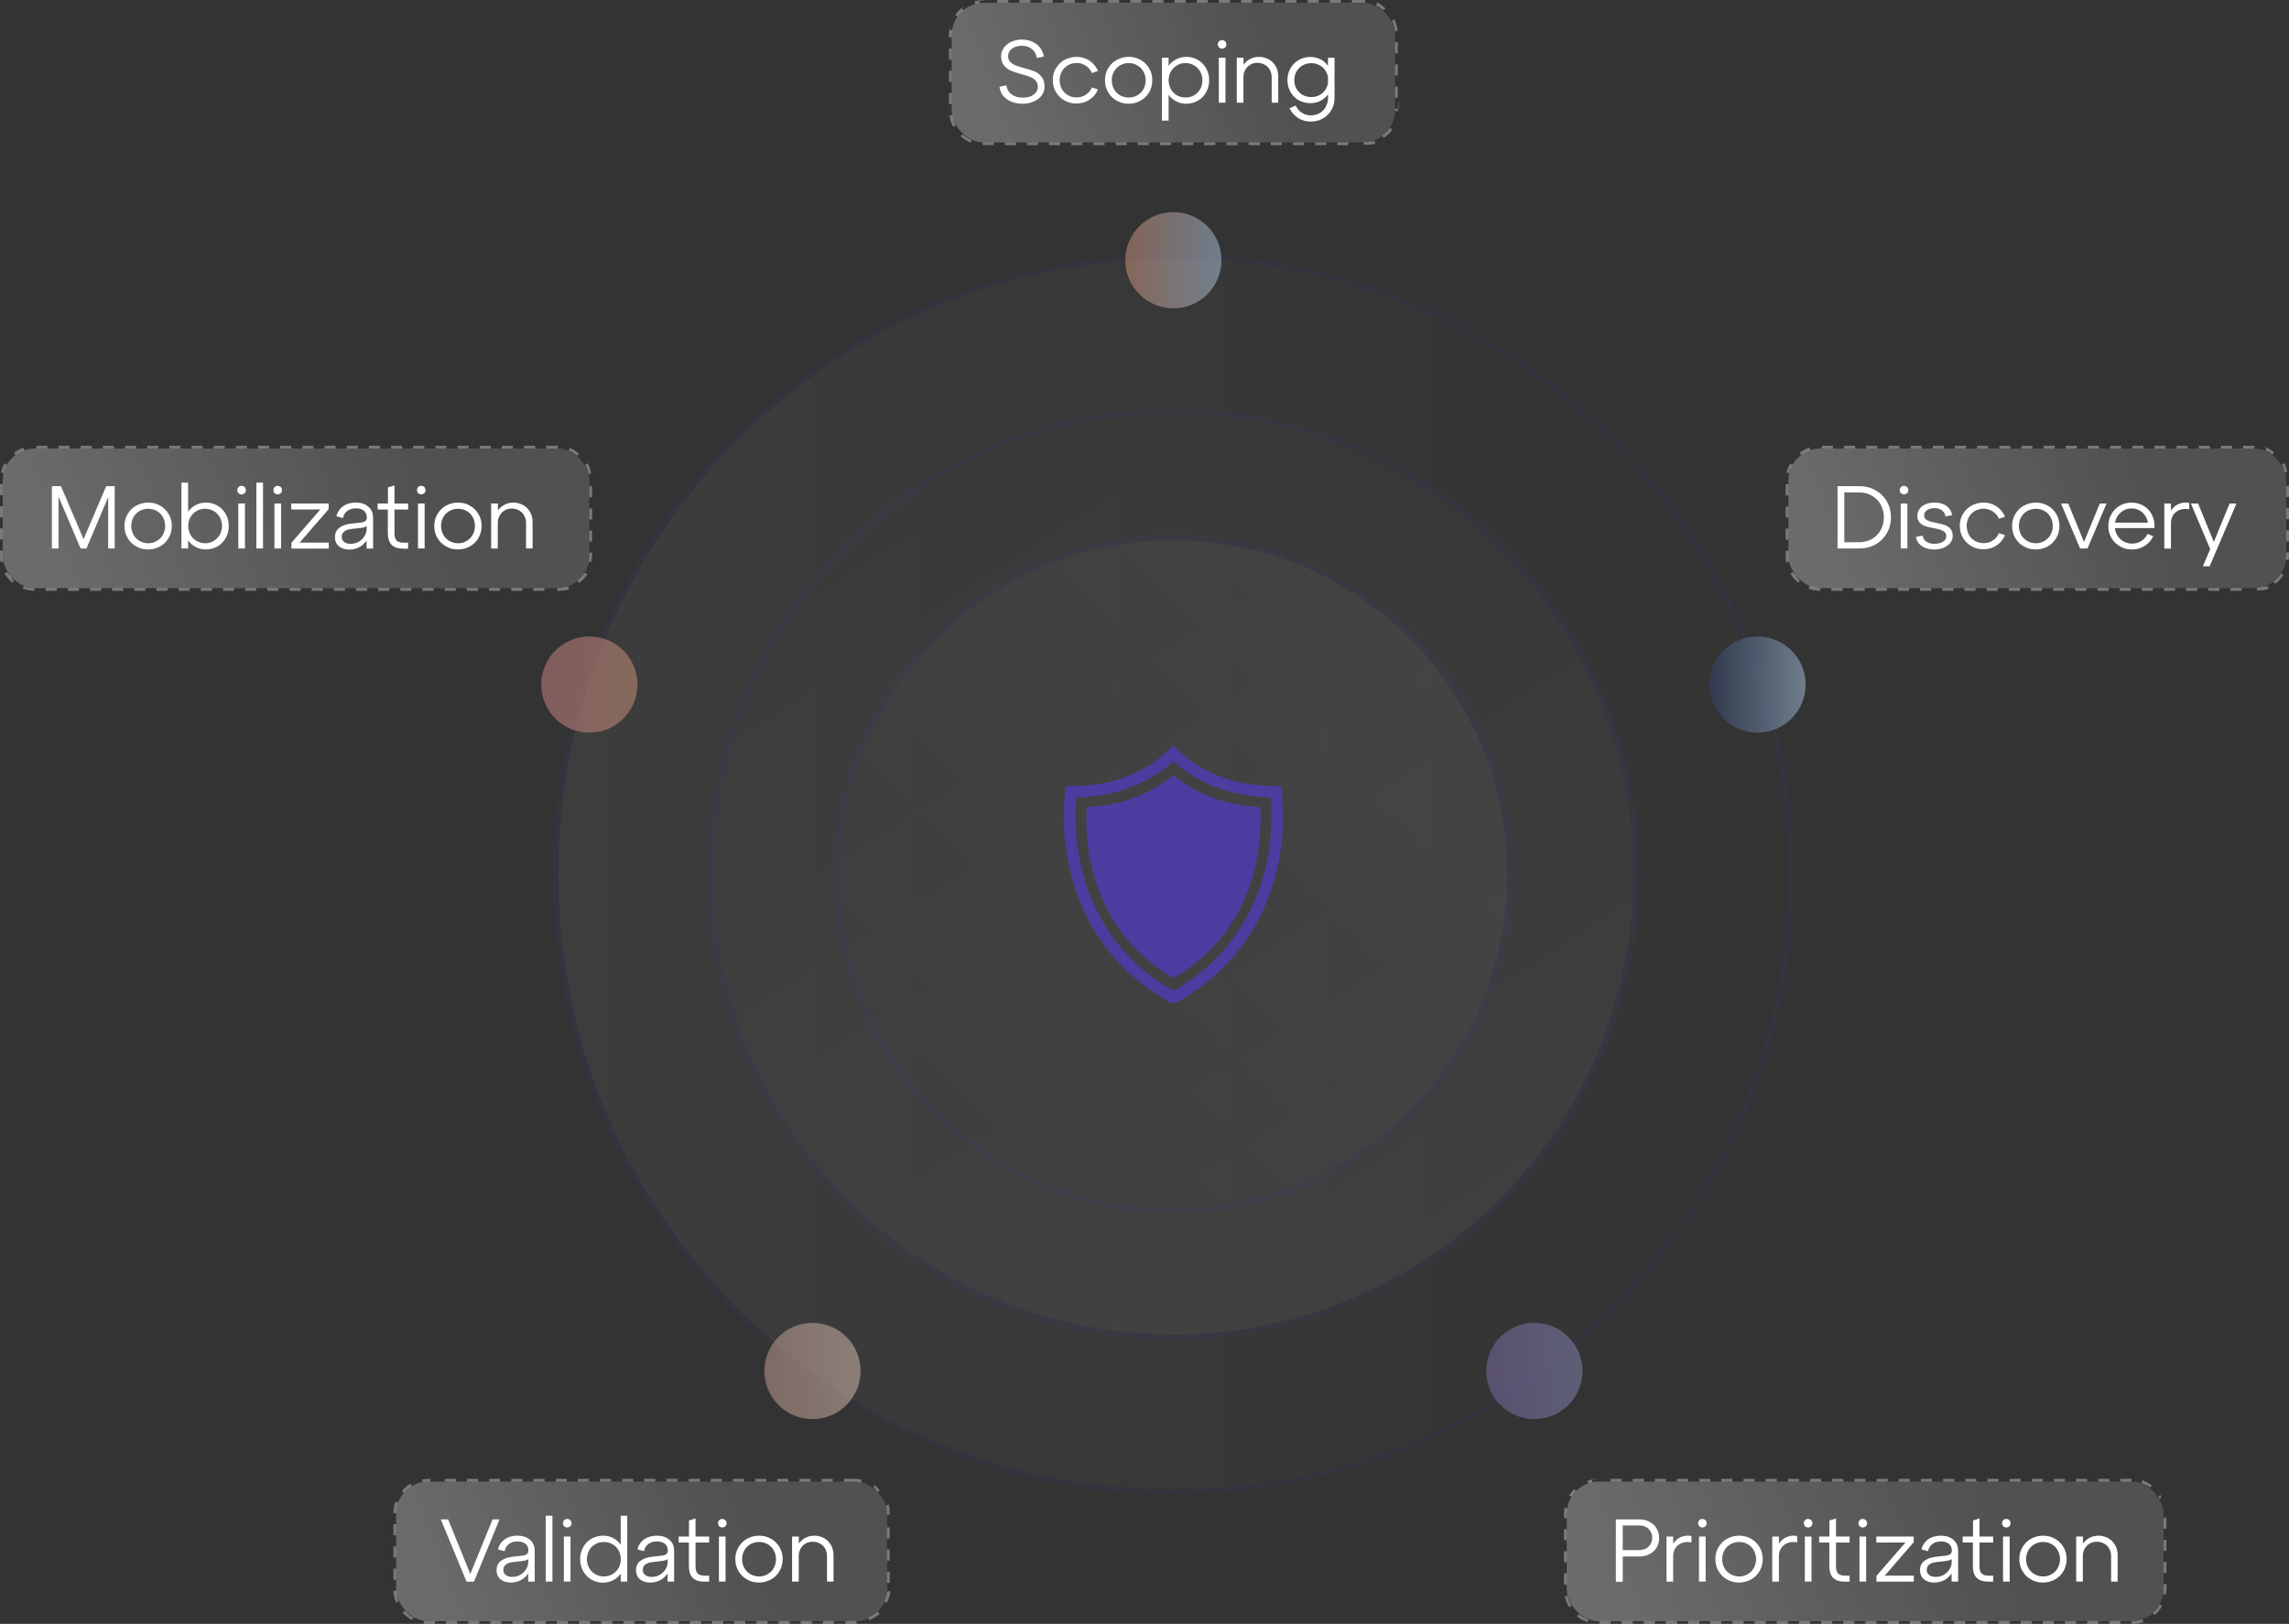 <?xml version="1.0" encoding="UTF-8"?>
<svg id="Livello_1" data-name="Livello 1" xmlns="http://www.w3.org/2000/svg" xmlns:xlink="http://www.w3.org/1999/xlink" viewBox="0 0 206.51 146.53">
  <rect x="0" y="0" width="206.51" height="146.53" fill="#333333" stroke="none"/>
  <defs>
    <style>
      .cls-1 {
        fill: url(#Sfumatura_senza_nome_5-6);
      }

      .cls-1, .cls-2, .cls-3, .cls-4, .cls-5, .cls-6, .cls-7, .cls-8, .cls-9, .cls-10, .cls-11, .cls-12, .cls-13, .cls-14, .cls-15 {
        stroke-width: 0px;
      }

      .cls-2 {
        fill: url(#Sfumatura_senza_nome_5-7);
      }

      .cls-3 {
        fill: url(#Sfumatura_senza_nome_5-8);
      }

      .cls-4 {
        fill: url(#Sfumatura_senza_nome_17);
      }

      .cls-4, .cls-16, .cls-9, .cls-11, .cls-13, .cls-14 {
        opacity: .5;
      }

      .cls-5 {
        fill: url(#Sfumatura_senza_nome_5-3);
      }

      .cls-17 {
        opacity: .05;
      }

      .cls-6 {
        fill: url(#Sfumatura_senza_nome_5-5);
      }

      .cls-18 {
        opacity: .35;
      }

      .cls-7 {
        fill: url(#Sfumatura_senza_nome_5-4);
      }

      .cls-19 {
        opacity: .15;
      }

      .cls-8 {
        fill: #fff;
      }

      .cls-9 {
        fill: url(#Sfumatura_senza_nome_7);
      }

      .cls-10 {
        fill: url(#Sfumatura_senza_nome_5);
      }

      .cls-11 {
        fill: url(#Sfumatura_senza_nome_27);
      }

      .cls-12 {
        fill: url(#Sfumatura_senza_nome_5-2);
      }

      .cls-13 {
        fill: url(#Sfumatura_senza_nome_8);
      }

      .cls-14 {
        fill: url(#Sfumatura_senza_nome_34);
      }

      .cls-15 {
        fill: #5a35ff;
      }
    </style>
    <linearGradient id="Sfumatura_senza_nome_5" data-name="Sfumatura senza nome 5" x1="50.12" y1="78.89" x2="161.6" y2="78.89" gradientUnits="userSpaceOnUse">
      <stop offset="0" stop-color="#fff"/>
      <stop offset="1" stop-color="#fff" stop-opacity="0"/>
    </linearGradient>
    <linearGradient id="Sfumatura_senza_nome_5-2" data-name="Sfumatura senza nome 5" x1="-256.2" y1="-505.37" x2="-172.63" y2="-505.37" gradientTransform="translate(416.58 -373.7) rotate(-122.54)" xlink:href="#Sfumatura_senza_nome_5"/>
    <linearGradient id="Sfumatura_senza_nome_5-3" data-name="Sfumatura senza nome 5" x1="344.13" y1="-569.67" x2="404.88" y2="-569.67" gradientTransform="translate(-32.14 -588.74) rotate(135)" xlink:href="#Sfumatura_senza_nome_5"/>
    <linearGradient id="Sfumatura_senza_nome_8" data-name="Sfumatura senza nome 8" x1="101.52" y1="23.48" x2="110.2" y2="23.48" gradientUnits="userSpaceOnUse">
      <stop offset="0" stop-color="#d1967b"/>
      <stop offset="1" stop-color="#aac8e4"/>
    </linearGradient>
    <linearGradient id="Sfumatura_senza_nome_7" data-name="Sfumatura senza nome 7" x1="48.83" y1="61.77" x2="57.51" y2="61.77" gradientUnits="userSpaceOnUse">
      <stop offset="0" stop-color="#cf898b"/>
      <stop offset="1" stop-color="#d1967b"/>
    </linearGradient>
    <linearGradient id="Sfumatura_senza_nome_27" data-name="Sfumatura senza nome 27" x1="68.96" y1="123.71" x2="77.64" y2="123.71" gradientUnits="userSpaceOnUse">
      <stop offset="0" stop-color="#c9a398"/>
      <stop offset=".99" stop-color="#dec2b5"/>
    </linearGradient>
    <linearGradient id="Sfumatura_senza_nome_34" data-name="Sfumatura senza nome 34" x1="134.09" y1="123.71" x2="142.77" y2="123.71" gradientUnits="userSpaceOnUse">
      <stop offset="0" stop-color="#7e6eaa"/>
      <stop offset="1" stop-color="#898aba"/>
    </linearGradient>
    <linearGradient id="Sfumatura_senza_nome_17" data-name="Sfumatura senza nome 17" x1="154.21" y1="61.77" x2="162.9" y2="61.77" gradientUnits="userSpaceOnUse">
      <stop offset="0" stop-color="#2f3f68"/>
      <stop offset="1" stop-color="#aac8e4"/>
    </linearGradient>
    <linearGradient id="Sfumatura_senza_nome_5-4" data-name="Sfumatura senza nome 5" x1="89.59" y1="12.67" x2="114.14" y2="3.43" xlink:href="#Sfumatura_senza_nome_5"/>
    <linearGradient id="Sfumatura_senza_nome_5-5" data-name="Sfumatura senza nome 5" x1="165.67" y1="53.59" x2="193.03" y2="43.29" xlink:href="#Sfumatura_senza_nome_5"/>
    <linearGradient id="Sfumatura_senza_nome_5-6" data-name="Sfumatura senza nome 5" x1="5.54" y1="54.73" x2="37.48" y2="42.71" xlink:href="#Sfumatura_senza_nome_5"/>
    <linearGradient id="Sfumatura_senza_nome_5-7" data-name="Sfumatura senza nome 5" x1="146.76" y1="148.08" x2="179.22" y2="135.87" xlink:href="#Sfumatura_senza_nome_5"/>
    <linearGradient id="Sfumatura_senza_nome_5-8" data-name="Sfumatura senza nome 5" x1="39.98" y1="146.72" x2="66.98" y2="136.56" xlink:href="#Sfumatura_senza_nome_5"/>
  </defs>
  <g class="cls-17">
    <circle class="cls-10" cx="105.86" cy="78.89" r="55.74"/>
    <path class="cls-15" d="M105.86,23.4c30.65,0,55.49,24.84,55.49,55.49s-24.84,55.49-55.49,55.49-55.49-24.84-55.49-55.49,24.84-55.49,55.49-55.49M105.86,22.9c-30.87,0-55.99,25.12-55.99,55.99s25.12,55.99,55.99,55.99,55.99-25.12,55.99-55.99-25.12-55.99-55.99-55.99h0Z"/>
  </g>
  <g class="cls-17">
    <path class="cls-12" d="M105.9,120.68c-14.36,0-27.55-7.22-35.26-19.31-6-9.41-7.98-20.59-5.58-31.49,2.41-10.9,8.92-20.21,18.32-26.21,6.73-4.29,14.49-6.56,22.43-6.56,14.36,0,27.55,7.22,35.26,19.31,12.39,19.42,6.67,45.3-12.75,57.7-6.73,4.29-14.49,6.56-22.44,6.56Z"/>
    <path class="cls-15" d="M105.82,37.35c13.71,0,27.13,6.78,35.05,19.2,12.34,19.34,6.66,45.01-12.67,57.35-6.92,4.42-14.66,6.52-22.3,6.52-13.71,0-27.13-6.78-35.05-19.2-12.34-19.34-6.66-45.01,12.67-57.35,6.92-4.42,14.66-6.52,22.3-6.52M105.83,36.85v.5-.5h0c-7.99,0-15.8,2.28-22.57,6.6-9.46,6.04-16.01,15.4-18.43,26.36-2.42,10.96-.43,22.21,5.61,31.68,7.76,12.17,21.02,19.43,35.47,19.43,7.99,0,15.8-2.28,22.57-6.6,19.54-12.47,25.29-38.5,12.83-58.04-7.76-12.17-21.02-19.43-35.47-19.43h0Z"/>
  </g>
  <g class="cls-17">
    <path class="cls-5" d="M105.86,109.27c-8.11,0-15.74-3.16-21.48-8.9-5.74-5.74-8.9-13.37-8.9-21.48s3.16-15.74,8.9-21.48,13.37-8.9,21.48-8.9,15.74,3.16,21.48,8.9,8.9,13.37,8.9,21.48-3.16,15.74-8.9,21.48c-5.74,5.74-13.37,8.9-21.48,8.9Z"/>
    <path class="cls-15" d="M105.86,48.76c7.71,0,15.42,2.94,21.3,8.82,11.77,11.77,11.77,30.84,0,42.61-5.88,5.88-13.59,8.82-21.3,8.82s-15.42-2.94-21.3-8.82c-11.77-11.77-11.77-30.84,0-42.61,5.88-5.88,13.59-8.82,21.3-8.82M105.86,48.26c-8.18,0-15.87,3.19-21.66,8.97s-8.97,13.48-8.97,21.66,3.19,15.87,8.97,21.66,13.48,8.97,21.66,8.97,15.87-3.19,21.66-8.97c5.78-5.78,8.97-13.48,8.97-21.66s-3.19-15.87-8.97-21.66c-5.78-5.78-13.48-8.97-21.66-8.97h0Z"/>
  </g>
  <circle class="cls-13" cx="105.86" cy="23.48" r="4.34"/>
  <circle class="cls-9" cx="53.17" cy="61.77" r="4.34"/>
  <circle class="cls-11" cx="73.3" cy="123.71" r="4.34"/>
  <circle class="cls-14" cx="138.43" cy="123.71" r="4.34"/>
  <circle class="cls-4" cx="158.56" cy="61.77" r="4.34"/>
  <g class="cls-19">
    <rect class="cls-8" x="85.86" y=".25" width="40" height="12.6" rx="2.89" ry="2.89"/>
  </g>
  <g class="cls-19">
    <rect class="cls-7" x="85.86" y=".25" width="40" height="12.6" rx="2.89" ry="2.89"/>
  </g>
  <g class="cls-18">
    <path class="cls-8" d="M122.97,0h-1v.25h1v-.25h0ZM120.97,0h-1v.25h1v-.25h0ZM118.97,0h-1v.25h1v-.25h0ZM116.97,0h-1v.25h1v-.25h0ZM114.97,0h-1v.25h1v-.25h0ZM112.97,0h-1v.25h1v-.25h0ZM110.97,0h-1v.25h1v-.25h0ZM108.97,0h-1v.25h1v-.25h0ZM106.97,0h-1v.25h1v-.25h0ZM104.97,0h-1v.25h1v-.25h0ZM102.97,0h-1v.25h1v-.25h0ZM100.97,0h-1v.25h1v-.25h0ZM98.97,0h-1v.25h1v-.25h0ZM96.97,0h-1v.25h1v-.25h0ZM94.97,0h-1v.25h1v-.25h0ZM92.97,0h-1v.25h1v-.25h0ZM90.97,0h-1v.25h1v-.25h0ZM88.97,0h-.21c-.29,0-.57.04-.85.12l.07.24c.06-.02.12-.03.17-.04h0s0,0,0,0h0s0,0,0,0c0,0,0,0,0,0,0,0,0,0,0,0,0,0,0,0,0,0,0,0,0,0,0,0,0,0,0,0,0,0,0,0,0,0,0,0,0,0,0,0,0,0,0,0,0,0,0,0,0,0,0,0,0,0,0,0,0,0,0,0,0,0,0,0,0,0,0,0,0,0,0,0,0,0,0,0,0,0,0,0,0,0,0,0,0,0,0,0,0,0,0,0,0,0,0,0,0,0,0,0,0,0,0,0,0,0,0,0,0,0,0,0,0,0,0,0,0,0,0,0,0,0,0,0,0,0,0,0,0,0,0,0,0,0,0,0,0,0h0s0,0,0,0c0,0,0,0,0,0,0,0,0,0,0,0,0,0,0,0,0,0,0,0,0,0,0,0,0,0,0,0,0,0,0,0,0,0,0,0h0s0,0,0,0c0,0,0,0,0,0,0,0,0,0,0,0,0,0,0,0,0,0,0,0,0,0,0,0,0,0,0,0,0,0,0,0,0,0,0,0s0,0,0,0c0,0,0,0,0,0,0,0,0,0,0,0,0,0,0,0,0,0,0,0,0,0,0,0s0,0,0,0c0,0,0,0,0,0,0,0,0,0,0,0,0,0,0,0,0,0,0,0,0,0,0,0,0,0,0,0,0,0h0s0,0,0,0c0,0,0,0,0,0,0,0,0,0,0,0,0,0,0,0,0,0,0,0,0,0,0,0,0,0,0,0,0,0,0,0,0,0,0,0,0,0,0,0,0,0h0s0,0,0,0c0,0,0,0,0,0,0,0,0,0,0,0,0,0,0,0,0,0,0,0,0,0,0,0h0s0,0,0,0c0,0,0,0,0,0,0,0,0,0,0,0,0,0,0,0,0,0,0,0,0,0,0,0,0,0,0,0,0,0,0,0,0,0,0,0,0,0,0,0,0,0,0,0,0,0,0,0,0,0,0,0,0,0,0,0,0,0,0,0,0,0,0,0,0,0,0,0,0,0,0,0,0,0,0,0,0,0,0,0,0,0,0,0h0s0,0,0,0h0s0,0,0,0c0,0,0,0,0,0,0,0,0,0,0,0,0,0,0,0,0,0,0,0,0,0,0,0,0,0,0,0,0,0,0,0,0,0,0,0,0,0,0,0,0,0,0,0,0,0,0,0,0,0,0,0,0,0,0,0,0,0,0,0,0,0,0,0,0,0,0,0,0,0,0,0,0,0,0,0,0,0,0,0,0,0,0,0,0,0,0,0,0,0,0,0,0,0,0,0,0,0,0,0,0,0,0,0,0,0,0,0,0,0,0,0,0,0,0,0,0,0,0,0,0,0,0,0,0,0,0,0,0,0,0,0,0,0,0,0,0,0,0,0,0,0,0,0,0,0,0,0,0,0,0,0,0,0,0,0,0,0,0,0,0,0,0,0,0,0,0,0,0,0,0,0,0,0,0,0,0,0,0,0,0,0,0,0,0,0,0,0,0,0,0,0,0,0,0,0,0,0,0,0,0,0,0,0,0,0,0,0,0,0,0,0,0,0,0,0,0,0,0,0,0,0,0,0,0,0,0,0h0s0,0,0,0c0,0,0,0,0,0,0,0,0,0,0,0,0,0,0,0,0,0,0,0,0,0,0,0,0,0,0,0,0,0,0,0,0,0,0,0,0,0,0,0,0,0,0,0,0,0,0,0,0,0,0,0,0,0,0,0,0,0,0,0,0,0,0,0,0,0,0,0,0,0,0,0,0,0,0,0,0,0,0,0,0,0,0,0,0,0,0,0,0,0,0,0,0,0,0,0,0,0,0,0,0,0s0,0,0,0c0,0,0,0,0,0,0,0,0,0,0,0,0,0,0,0,0,0h0s0,0,0,0c0,0,0,0,0,0s0,0,0,0,0,0,0,0h0s0,0,0,0h0s0,0,0,0c0,0,0,0,0,0,0,0,0,0,0,0,0,0,0,0,0,0s0,0,0,0c0,0,0,0,0,0,0,0,0,0,0,0,0,0,0,0,0,0,0,0,0,0,0,0,0,0,0,0,0,0,0,0,0,0,0,0,0,0,0,0,0,0,0,0,0,0,0,0,0,0,0,0,0,0,0,0,0,0,0,0,0,0,0,0,0,0,0,0,0,0,0,0,0,0,0,0,0,0,0,0,0,0,0,0,0,0,0,0,0,0,0,0,0,0,0,0,0,0,0,0,0,0,0,0,0,0,0,0,0,0,0,0,0,0h0s0,0,0,0h0s0,0,0,0c0,0,0,0,0,0,0,0,0,0,0,0h0s0,0,0,0c0,0,0,0,0,0,0,0,0,0,0,0,0,0,0,0,0,0,0,0,0,0,0,0,0,0,0,0,0,0,0,0,0,0,0,0,0,0,0,0,0,0h0s0,0,0,0c0,0,0,0,0,0,0,0,0,0,0,0,0,0,0,0,0,0,0,0,0,0,0,0,0,0,0,0,0,0,0,0,0,0,0,0,0,0,0,0,0,0,0,0,0,0,0,0,0,0,0,0,0,0,0,0,0,0,0,0,0,0,0,0,0,0,0,0,0,0,0,0,0,0,0,0,0,0,0,0,0,0,0,0,0,0,0,0,0,0,0,0,0,0,0,0,0,0,0,0,0,0,0,0,0,0,0,0,0,0,0,0,0,0h0s0,0,0,0c0,0,0,0,0,0,0,0,0,0,0,0h0s0,0,0,0c0,0,0,0,0,0h0s0,0,0,0c0,0,0,0,0,0,0,0,0,0,0,0,0,0,0,0,0,0,0,0,0,0,0,0,0,0,0,0,0,0,0,0,0,0,0,0,0,0,0,0,0,0,0,0,0,0,0,0,0,0,0,0,0,0,0,0,0,0,0,0,0,0,0,0,0,0h0s0,0,0,0h0s0,0,0,0h0s0,0,0,0h0s0,0,0,0h0s0,0,0,0c0,0,0,0,0,0,0,0,0,0,0,0h0s0,0,0,0h0s0,0,0,0h0s0,0,0,0h.22v-.25h0ZM86.94.58c-.3.21-.55.47-.76.77l.21.14c.07-.1.15-.2.23-.29,0,0,0,0,0,0,0,0,0,0,0,0h0s0,0,0,0h0s.01-.01.02-.02c0,0,0,0,0,0,0,0,0,0,0,0,0,0,0,0,0,0,0,0,0,0,0,0,0,0,0,0,0,0,0,0,0,0,0,0,0,0,0,0,0,0,0,0,0,0,0,0,0,0,0,0,0,0h.01s0-.01,0-.01c0,0,0,0,0,0,0,0,0,0,0,0,0,0,0,0,0,0,0,0,0,0,0,0,0,0,0,0,0,0,0,0,0,0,0,0,0,0,0,0,0,0,0,0,0,0,0,0,0,0,0,0,0,0,0,0,0,0,0,0,0,0,0,0,0,0,0,0,0,0,0,0,0,0,0,0,0,0,0,0,0,0,0,0,0,0,0,0,0,0,0,0,0,0,0,0,0,0,0,0,0,0,0,0,0,0,0,0,0,0,0,0,0,0,0,0,0,0,0,0,0,0,0,0,0,0,0,0,0,0,0,0,0,0,0,0,0,0,0,0,0,0,0,0,0,0,0,0,0,0,0,0,0,0,0,0h0s0,0,0,0c0,0,0,0,0,0,0,0,0,0,0,0,0,0,0,0,0,0,0,0,0,0,0,0h0s0,0,0,0h0s0,0,0,0c0,0,0,0,0,0,0,0,0,0,0,0,0,0,0,0,0,0,0,0,0,0,0,0s0,0,0,0c0,0,0,0,0,0,0,0,0,0,0,0s0,0,0,0c0,0,0,0,0,0,0,0,0,0,0,0,0,0,0,0,0,0,0,0,0,0,0,0,0,0,0,0,0,0,0,0,0,0,0,0,0,0,0,0,0,0,0,0,0,0,0,0,0,0,0,0,0,0,0,0,0,0,0,0,0,0,0,0,0,0h0s0,0,0,0c0,0,0,0,0,0,0,0,0,0,0,0,0,0,0,0,.01,0,0,0,0,0,0,0,0,0,0,0,0,0,0,0,0,0,0,0,0,0,0,0,0,0,0,0,0,0,0,0,0,0,0,0,0,0,0,0,0,0,0,0,0,0,0,0,0,0,0,0,0,0,0,0,0,0,0,0,0,0,0,0,0,0,0,0,0,0,0,0,0,0,0,0,0,0,0,0,0,0,0,0,.01-.01,0,0,0,0,0,0,0,0,0,0,0,0h0s0,0,0,0h0s0,0,0,0c0,0,0,0,0,0,0,0,0,0,0,0,0,0,0,0,0,0,0,0,.01-.01.02-.02,0,0,0,0,0,0,0,0,0,0,0,0,0,0,0,0,0,0,.08-.07.16-.13.24-.19l-.15-.2h0ZM85.72,2.33c-.07.26-.11.54-.11.81v.24h.25v-.24h0s0-.01,0-.01h0s0,0,0-.01h0s0,0,0,0h0s0,0,0,0h0s0,0,0,0h0s0,0,0,0h0s0,0,0,0h0s0,0,0,0h0s0,0,0,0h0s0,0,0,0h0s0,0,0,0h0s0,0,0,0c0,0,0,0,0,0,0,0,0,0,0,0,0,0,0,0,0,0,0,0,0,0,0,0,0,0,0,0,0,0,0,0,0,0,0,0h0s0,0,0,0h0s0,0,0,0h0s0,0,0,0h0s0,0,0,0h0s0,0,0,0h0s0,0,0,0h0s0,0,0,0h0s0,0,0,0c0,0,0,0,0,0,0,0,0,0,0,0,0,0,0,0,0,0,0,0,0,0,0,0,0,0,0,0,0,0,0,0,0,0,0,0,0,0,0,0,0,0,0,0,0,0,0,0h0s0,0,0,0c0,0,0,0,0,0,0,0,0,0,0,0,0,0,0,0,0,0,0,0,0,0,0,0,0,0,0,0,0,0,0,0,0,0,0,0,0,0,0,0,0,0h0s0,0,0,0c0,0,0,0,0,0,0,0,0,0,0,0,0,0,0,0,0,0,0,0,0,0,0,0,0,0,0,0,0,0,0,0,0,0,0,0h0s0,0,0,0c0,0,0,0,0,0,0,0,0,0,0,0,0,0,0,0,0,0,0,0,0,0,0,0,0,0,0,0,0,0,0,0,0,0,0,0h0s0,0,0,0c0,0,0,0,0,0,0,0,0,0,0,0,0,0,0,0,0,0,0,0,0,0,0,0,0,0,0,0,0,0,0,0,0,0,0,0,0,0,0,0,0,0,0,0,0,0,0,0,0,0,0,0,0,0,0,0,0,0,0,0,0,0,0,0,0,0,0,0,0,0,0,0,0,0,0,0,0,0,0,0,0,0,0,0,0,0,0,0,0,0,0,0,0,0,0,0,0,0,0,0,0,0,0,0,0,0,0,0,0,0,0,0,0,0,0,0,0,0,0,0,0,0,0,0,0,0,0,0,0,0,0,0,0,0,0,0,0,0,0,0,0,0,0,0,0,0,0,0,0,0,0,0,0,0,0,0,0,0,0,0,0,0,0,0,0,0,0,0h0s0,0,0,0c0,0,0,0,0,0,0,0,0,0,0,0,0,0,0,0,0,0,0,0,0,0,0,0,0,0,0,0,0,0,0,0,0,0,0,0,0,0,0,0,0,0,0,0,0,0,0,0,0,0,0,0,0,0h0s0,0,0,0c0,0,0,0,0,0,0,0,0,0,0,0,0,0,0,0,0,0,0,0,0,0,0,0,0,0,0,0,0,0,0,0,0,0,0,0,0,0,0,0,0,0h0s0,0,0,0c0,0,0,0,0,0,0,0,0,0,0,0,0,0,0,0,0,0,0,0,0,0,0,0h0s0,0,0,0c0,0,0,0,0,0,0,0,0,0,0,0,0,0,0,0,0,0,0,0,0,0,0,0,0,0,0,0,0,0,0,0,0,0,0,0,0,0,0,0,0,0,0,0,0,0,0,0,0,0,0,0,0,0,0,0,0,0,0,0,0,0,0,0,0,0,0,0,0,0,0,0,0,0,0,0,0,0,0,0,0,0,0,0,0,0,0,0,0,0,0,0,0,0,0-.01,0,0,0,0,0,0,0,0,0,0,0,0h0s0,0,0,0h0c.02-.11.04-.23.07-.34l-.24-.06h0ZM85.86,4.39h-.25v1h.25v-1h0ZM85.86,6.39h-.25v1h.25v-1h0ZM85.86,8.39h-.25v1h.25v-1h0ZM85.9,10.39l-.25.04c.05.36.17.7.35,1.02l.22-.12s-.04-.08-.06-.12c0,0,0,0,0,0,0,0,0,0,0,0,0,0,0,0,0,0,0,0,0,0,0,0,0,0,0,0,0,0,0,0,0,0,0,0,0,0,0,0,0,0,0,0,0,0,0-.01,0,0,0,0,0,0,0,0,0,0,0,0,0,0,0,0,0,0,0,0,0,0,0,0,0,0,0,0,0,0,0,0,0,0,0,0,0,0,0,0,0,0,0,0,0,0,0,0h0s0,0,0,0c0,0,0,0,0,0,0,0,0,0,0,0,0,0,0,0,0,0,0,0,0,0,0,0,0,0,0,0,0,0,0,0,0,0,0,0,0,0,0,0,0,0,0,0,0,0,0,0,0,0,0,0,0,0,0,0,0,0,0,0,0,0,0,0,0,0,0,0,0,0,0,0,0,0,0,0,0,0,0,0,0,0,0,0,0,0,0,0,0,0,0,0,0,0,0,0,0,0,0,0,0,0,0,0,0,0,0,0,0,0,0,0,0,0,0,0,0,0,0,0h0s0,0,0,0c0,0,0,0,0,0,0,0,0,0,0,0,0,0,0,0,0,0,0,0,0,0,0,0,0,0,0-.01,0-.02t0,0s0,0,0,0c0,0,0,0,0,0h0s0,0,0,0c-.05-.13-.1-.26-.14-.39h0s0,0,0,0h0s0-.01,0-.02c0,0,0,0,0,0,0,0,0,0,0,0,0,0,0,0,0,0,0,0,0,0,0,0,0,0,0,0,0,0,0,0,0,0,0,0,0,0,0,0,0,0,0,0,0,0,0,0,0,0,0,0,0,0,0,0,0,0,0,0,0,0,0,0,0,0,0,0,0,0,0,0,0,0,0,0,0,0,0,0,0,0,0,0,0,0,0,0,0,0,0,0,0,0,0,0,0,0,0,0,0,0,0,0,0,0,0,0,0,0,0,0,0,0,0,0,0,0,0,0,0,0,0,0,0,0,0,0,0,0,0,0,0,0,0,0,0,0,0,0,0,0,0,0,0,0,0,0,0,0h0s0,0,0,0c0,0,0,0,0,0,0,0,0,0,0,0,0,0,0,0,0,0,0,0,0,0,0,0,0,0,0,0,0,0,0,0,0,0,0,0,0,0,0,0,0,0,0,0,0,0,0,0,0,0,0,0,0,0,0,0,0-.01,0-.02h0c-.01-.06-.02-.12-.03-.18h0ZM86.83,12.11l-.17.19c.27.24.58.44.92.57l.09-.23c-.31-.13-.6-.31-.84-.53h0ZM88.65,12.84v.25s.11,0,.11,0h.89v-.25h-.9s0,0,0,0h0s0,0,0,0h0s0,0,0,0c0,0,0,0,0,0,0,0,0,0,0,0h0s0,0,0,0h0s-.04,0-.07,0h0ZM91.65,12.85h-1v.25h1v-.25h0ZM93.65,12.85h-1v.25h1v-.25h0ZM95.65,12.85h-1v.25h1v-.25h0ZM97.65,12.85h-1v.25h1v-.25h0ZM99.65,12.85h-1v.25h1v-.25h0ZM101.65,12.85h-1v.25h1v-.25h0ZM103.65,12.85h-1v.25h1v-.25h0ZM105.65,12.85h-1v.25h1v-.25h0ZM107.65,12.85h-1v.25h1v-.25h0ZM109.65,12.85h-1v.25h1v-.25h0ZM111.65,12.85h-1v.25h1v-.25h0ZM113.65,12.85h-1v.25h1v-.25h0ZM115.65,12.85h-1v.25h1v-.25h0ZM117.65,12.85h-1v.25h1v-.25h0ZM119.65,12.85h-1v.25h1v-.25h0ZM121.65,12.85h-1v.25h1v-.25h0ZM123.64,12.77c-.09.02-.19.04-.29.05t0,0s0,0,0,0h0s0,0,0,0h0s0,0,0,0c0,0,0,0,0,0,0,0,0,0,0,0,0,0,0,0,0,0,0,0,0,0,0,0h0s0,0,0,0c0,0,0,0,0,0,0,0,0,0,0,0h0s0,0,0,0,0,0,0,0,0,0,0,0c0,0,0,0,0,0,0,0,0,0,0,0,0,0,0,0,0,0,0,0,0,0,0,0,0,0,0,0,0,0,0,0,0,0,0,0,0,0,0,0,0,0s0,0,0,0,0,0,0,0,0,0,0,0c0,0,0,0,0,0,0,0,0,0,0,0,0,0,0,0,0,0,0,0,0,0,0,0,0,0,0,0,0,0,0,0,0,0,0,0,0,0,0,0,0,0,0,0,0,0,0,0,0,0,0,0,0,0,0,0,0,0,0,0,0,0,0,0,0,0,0,0,0,0,0,0,0,0,0,0,0,0,0,0,0,0,0,0,0,0,0,0,0,0,0,0,0,0,0,0,0,0,0,0,0,0,0,0,0,0,0,0,0,0,0,0,0,0,0,0,0,0,0,0,0,0,0,0,0,0,0,0,0,0,0,0,0,0,0,0,0,0,0,0,0,0,0,0,0,0,0,0,0,0,0,0,0,0,0,0h0s0,0,0,0c0,0,0,0,0,0,0,0,0,0,0,0,0,0,0,0,0,0,0,0,0,0,0,0,0,0,0,0,0,0h0s0,0,0,0c0,0,0,0,0,0,0,0,0,0,0,0,0,0,0,0,0,0,0,0,0,0,0,0h0s0,0,0,0c0,0,0,0,0,0h0s0,0,0,0h0s0,0,0,0c0,0,0,0,0,0,0,0,0,0,0,0,0,0,0,0,0,0,0,0,0,0,0,0,0,0,0,0,0,0,0,0,0,0,0,0,0,0,0,0,0,0,0,0,0,0,0,0,0,0,0,0,0,0,0,0,0,0,0,0h0s0,0,0,0c0,0,0,0,0,0,0,0,0,0,0,0,0,0,0,0,0,0,0,0,0,0,0,0,0,0,0,0,0,0,0,0,0,0,0,0,0,0,0,0,0,0,0,0,0,0,0,0,0,0,0,0,0,0,0,0,0,0,0,0,0,0,0,0,0,0,0,0,0,0,0,0,0,0,0,0,0,0,0,0,0,0,0,0,0,0,0,0,0,0,0,0,0,0,0,0,0,0,0,0,0,0,0,0,0,0,0,0,0,0,0,0,0,0,0,0,0,0,0,0,0,0,0,0,0,0,0,0,0,0,0,0,0,0,0,0,0,0,0,0,0,0,0,0,0,0,0,0,0,0h0s0,0,0,0c0,0,0,0,0,0,0,0,0,0,0,0,0,0,0,0,0,0,0,0,0,0,0,0,0,0,0,0,0,0,0,0,0,0,0,0,0,0,0,0,0,0,0,0,0,0,0,0,0,0,0,0,0,0,0,0,0,0,0,0,0,0,0,0,0,0,0,0,0,0,0,0,0,0,0,0,0,0,0,0,0,0,0,0h0s0,0,0,0c0,0,0,0,0,0,0,0,0,0,0,0h0s0,0,0,0h0s0,0,0,0c0,0,0,0,0,0h0s0,0,0,0c0,0,0,0,0,0,0,0,0,0,0,0,0,0,0,0,0,0,0,0,0,0,0,0h0s0,0,0,0c0,0,0,0,0,0h0s0,0,0,0h0s0,0,0,0c0,0,0,0,0,0,0,0,0,0,0,0h0s0,0,0,0h0s0,0,0,0h0s0,0,0,0h-.32v.25h.32c.25,0,.49-.03.73-.09l-.06-.24h0ZM125.28,11.69s0,0,0,.01c0,0,0,0,0,0,0,0,0,0,0,0,0,0,0,0,0,0,0,0,0,0,0,0,0,0,0,0,0,0,0,0,0,.01-.01.02,0,0,0,0,0,0,0,0,0,0,0,0,0,0,0,0,0,0,0,0,0,0,0,0,0,0,0,0,0,0,0,0,0,0,0,0,0,0,0,0,0,0,0,0,0,0,0,0,0,0,0,0,0,0,0,0,0,0,0,0,0,0,0,0,0,0,0,0,0,0,0,0,0,0,0,0,0,0,0,0,0,0,0,.01,0,0,0,0,0,0,0,0,0,0,0,0,0,0,0,0,0,0,0,0,0,0,0,0,0,0,0,0,0,0,0,0,0,0,0,0,0,0,0,0,0,0,0,0,0,0,0,0,0,0,0,0,0,0,0,0,0,0,0,0,0,0,0,0,0,0,0,0,0,0,0,0,0,0,0,0,0,0,0,0,0,0,0,0,0,0,0,0,0,0,0,0,0,0,0,0,0,0,0,0,0,0,0,0,0,0,0,0,0,0,0,0,0,0,0,0,0,0,0,0,0,0,0,0,0,0,0,0,0,0,0,0,0,0,0,0,0,0,0,0,0,0,0,0,0,0,0,0,0,0,0,0,0,0,0,0,0,0,0,0,0,0,0,0,0,0,0,0,0,0,0,0,0,0,0,0,0,0,0,0,0,0,0,0,0,0,0,0,0,0,0,0,0,0,0,0,0,0,0,0,0,0,0,0,0,0,0,0,0,0,0,0,0,0,0,0h0s0,0,0,0c0,0,0,0,0,0h0s0,0,0,0c0,0,0,0,0,0,0,0,0,0,0,0,0,0,0,0,0,0h0s0,0,0,0c0,0,0,0,0,0,0,0,0,0,0,0,0,0,0,0,0,0,0,0,0,0,0,0,0,0,0,0,0,0,0,0,0,0,0,0,0,0,0,0,0,0,0,0,0,0,0,0,0,0,0,0,0,0h0s0,0,0,0c0,0,0,0,0,0,0,0,0,0,0,0,0,0,0,0,0,0,0,0,0,0-.01.01h0s0,0,0,0c0,0,0,0,0,0,0,0,0,0,0,0h0s0,0,0,0c0,0,0,0,0,0,0,0-.02.02-.02.03h0c-.16.17-.34.33-.54.46l.14.21c.3-.2.57-.45.79-.74l-.2-.15h0ZM126.11,9.81h-.25v.14h0v.02s0,0,0,0h0s0,.01,0,.01h0s0,0,0,0h0s0,0,0,0h0s0,0,0,0h0s0,0,0,0h0s0,0,0,0h0s0,0,0,0h0s0,0,0,0h0s0,0,0,0h0s0,0,0,0h0s0,0,0,0h0s0,0,0,0c0,0,0,0,0,0h0s0,0,0,0c0,0,0,0,0,0h0s0,0,0,0c0,0,0,0,0,0,0,0,0,0,0,0h0s0,0,0,0c0,0,0,0,0,0,0,0,0,0,0,0h0s0,0,0,0c0,0,0,0,0,0,0,0,0,0,0,0,0,0,0,0,0,0,0,0,0,0,0,0,0,0,0,0,0,0,0,0,0,0,0,0h0s0,0,0,0h0s0,0,0,0h0s0,0,0,0h0s0,0,0,0h0s0,0,0,0c0,0,0,0,0,0,0,0,0,0,0,0,0,0,0,0,0,0,0,0,0,0,0,0,0,0,0,0,0,0,0,0,0,0,0,0h0s0,0,0,0h0s0,0,0,0h0s0,0,0,0c0,0,0,0,0,0,0,0,0,0,0,0,0,0,0,0,0,0,0,0,0,0,0,0,0,0,0,0,0,0,0,0,0,0,0,0h0s0,0,0,0c0,0,0,0,0,0,0,0,0,0,0,0,0,0,0,0,0,0,0,0,0,0,0,0,0,0,0,0,0,0,0,0,0,0,0,0,0,0,0,0,0,0,0,0,0,0,0,0,0,0,0,0,0,0,0,0,0,0,0,0,0,0,0,0,0,0,0,0,0,0,0,0,0,0,0,0,0,0,0,0,0,0,0,0,0,0,0,0,0,0,0,0,0,0,0,0,0,0,0,0,0,0h0s0,0,0,0c0,0,0,0,0,0,0,0,0,0,0,0,0,0,0,0,0,0,0,0,0,0,0,0,0,0,0,0,0,0,0,0,0,0,0,0,0,0,0,0,0,0,0,0,0,0,0,0,0,0,0,0,0,0,0,0,0,0,0,0h0s0,0,0,0c0,0,0,0,0,0,0,0,0,0,0,0,0,0,0,0,0,0,0,0,0,0,0,0,0,0,0,0,0,0,0,0,0,0,0,0,0,0,0,0,0,0,0,0,0,0,0,0,0,0,0,0,0,0,0,0,0,0,0,0,0,0,0,0,0,0,0,0,0,0,0,0,0,0,0,0,0,0,0,0,0,0,0,0,0,0,0,0,0,0,0,0,0,0,0,0,0,0,0,0,0,0,0,0,0,0,0,0,0,0,0,0,0,0s0,0,0,0c0,0,0,0,0,0,0,0,0,0,0,0,0,0,0,0,0,0,0,0,0,0,0,0,0,0,0,0,0,0,0,0,0,0,0,0,0,0,0,0,0,0,0,0,0,0,0,0,0,0,0,0,0,0,0,0,0,0,0,0,0,0,0,0,0,0,0,0,0,0,0,0,0,0,0,0,0,0,0,0,0,0,0,0,0,0,0,0,0,0,0,0,0,0,0,0,0,0,0,0,0,0,0,0,0,0,0,0,0,0,0,0,0,0,0,0,0,0,0,0,0,0,0,0,0,0,0,0,0,0,0,0,0,0,0,0,0,0,0,0,0,0,0,0,0,0,0,0,0,0,0,0,0,0,0,0,0,0,0,0,0,0,0,0,0,0,0,0,0,0,0,0,0,0,0,0,0,0,0,0,0,0,0,0,0,0,0,0,0,0,0,0,0,0,0,0,0,0,0,0,0,0,0,0,0,0,0,0,0,0,0,0,0,0,0,0,0,0,0,0,0,0,0,0,0,0,0,0,0,0,0,0,0,0,0,0,0,0,0,0,0,0,0,0,0,0,0,0,0,0,0,0,0,0,0,0,0,0,0,0,0,0,0,0,0,0,0,0,0,0,0,0,0,0,0,0,0,0,0,0,0,0h0s0,0,0,0c0,0,0,0,0,0,0,0,0,0,0,0,0,0,0,0,0,0,0,0,0,0,0,0,0,0,0,0,0,0,0,0,0,0,0,0,0,0,0,0,0,0,0,0,0,0,0,0,0,0,0,0,0,0,0,0,0,0,0,0,0,0,0,0,0,0,0,0,0,0,0,0,0,0,0,0,0,0,0,0,0,0,0,0,0,0,0,0,0,0,0,0,0,0,0,0,0,0,0,0,0,0,0,0,0,0,0,0,0,0,0,0,0,0,0,0,0,0,0,0,0,0,0,0,0,0,0,0,0,0,0,0,0,0,0,0,0,0,0,0,0,0,0,0,0,0,0,0,0,0,0,0,0,0,0,0,0,0,0,0,0,0,0,0,0,0,0,0,0,0,0,0,0,0,0,0,0,0,0,0,0,0,0,0,0,0,0,0,0,0,0,0,0,0,0,0,0,0,0,0,0,0,0,0,0,0,0,0,0,0,0,0,0,0,0,0,0,0,0,0,0,0,0,0,0,0,0,0,0,0,0,0,0,0h0s0,0,0,0c0,0,0,0,0,0,0,0,0,0,0,0,0,0,0,0,0,0,0,0,0,0,0,0h0s0,0,0,0c0,0,0,0,0,0,0,0,0,0,0,0,0,0,0,0,0,0,0,0,0,0,0,0,0,0,0,0,0,0,0,0,0,0,0,0,0,0,0,0,0,0,0,0,0,0,0,.01,0,0,0,0,0,0h0s0,0,0,0c0,0,0,0,0,0,0,0,0,0,0,0,0,0,0,0,0,0,0,0,0,0,0,0,0,0,0,0,0,0,0,0,0,0,0,0,0,0,0,0,0,0,0,0,0,0,0,0,0,0,0,0,0,0,0,0,0,0,0,0,0,0,0,0,0,0,0,0,0,0,0,0,0,0,0,0,0,0,0,0,0,0,0,0,0,0,0,0,0,0,0,0,0,0,0,0,0,0,0,0,0,0,0,0,0,0,0,0,0,0,0,0,0,0,0,0,0,0,0,0,0,0,0,0,0,0,0,0,0,0,0,0,0,0,0,0,0,0,0,0,0,0,0,0,0,0,0,0,0,0,0,0,0,0,0,0,0,0,0,0,0,0,0,0,0,0,0,0,0,0,0,0,0,0,0,0,0,0,0,0,0,0,0,0,0,0,0,0,0,0,0,0,0,0,0,0,0,0,0,0,0,0,0,0,0,0,0,0,0,0,0,0,0,0,0,0,0,0,0,0,0,0,0,0,0,0,0,0,0,0,0,0,0,0,0,0,0,0,0,0,0,0,0,0,0,0,0,0,0,0,0,0,0,0,0,0,0,0,0,0,0,0,0,0,0,0,0,0,0,0,0,0,0,0,0,0,0,0,0,0,0,0,0,0,0,0,0,0,0,0,0,0,0,0,0,0,0,0,0,0,0,0,0,0,0,0,0,0,0,0,0,0,0,0,0,0,0,0h0s0,0,0,0c0,0,0,0,0,0,0,0,0,0,0,0,0,0,0,0,0,0,0,0,0,0,0,0,0,0,0,0,0,0,0,0,0,0,0,0,0,0,0,0,0,0,0,0,0,0,0,0h0s0,0,0,0h0s0,0,0,0c0,0,0,0,0,0,0,0,0,0,0,0,0,0,0,0,0,0,0,0,0,0,0,0,0,0,0,0,0,0,0,0,0,0,0,0,0,0,0,0,0,0,0,0,0,0,0,0,0,0,0,0,0,0,0,0,0,0,0,0,0,0,0,0,0,0,0,0,0,0,0,0,0,0,0,0,0,0,0,0,0,0,0,0,0,0,0,0,0,0,0,0,0,0,0,0,0,0,0,0,0,0,0,0,0,0,0,0,0,0,0,0,0,0,0,0,0,0,0,0,0,0,0,0,0,0,0,0,0,0,0,0,0,0,0,0,0,0,0,0,0,0,0,0,0,0,0,0,0,0,0,0,0,0,0,0,0,0,0,0,0,0,0,0,0,0,0,0h0s.24.07.24.07c.09-.3.14-.61.14-.92v-.14h0ZM126.11,7.81h-.25v1h.25v-1h0ZM126.11,5.81h-.25v1h.25v-1h0ZM126.11,3.81h-.25v1h.25v-1h0ZM125.79,1.75l-.22.11c.15.29.24.62.28.95l.25-.03c-.04-.36-.14-.71-.31-1.04h0ZM124.25.27l-.1.23s0,0,0,0c0,0,0,0,0,0,0,0,0,0,0,0,0,0,0,0,0,0,0,0,0,0,0,0,0,0,0,0,0,0,0,0,0,0,0,0,0,0,0,0,0,0,0,0,0,0,0,0,0,0,0,0,.01,0,0,0,0,0,0,0,0,0,0,0,0,0,0,0,0,0,0,0,0,0,0,0,0,0,0,0,0,0,0,0,0,0,0,0,0,0,0,0,0,0,0,0,0,0,0,0,0,0,0,0,0,0,0,0,0,0,0,0,0,0,0,0,0,0,0,0,0,0,0,0,0,0h0s0,0,.01,0c0,0,0,0,0,0,0,0,0,0,0,0,0,0,0,0,0,0,0,0,0,0,0,0h0s0,0,0,0c0,0,0,0,0,0,0,0,0,0,0,0,0,0,0,0,0,0,0,0,.01,0,.02.01,0,0,0,0,0,0,0,0,0,0,0,0,0,0,0,0,0,0,0,0,0,0,0,0,0,0,0,0,0,0,0,0,0,0,0,0,0,0,0,0,0,0,0,0,0,0,0,0,0,0,0,0,0,0,.21.1.4.23.58.38,0,0,0,0,0,0,0,0,0,0,0,0,0,0,0,0,0,0,0,0,0,0,0,0,0,0,0,0,0,0,0,0,0,0,0,0,0,0,0,0,0,0,0,0,0,0,0,0,0,0,0,0,0,0,0,0,0,0,.01,0h0s0,0,0,0h0s0,0,0,0h0s0,0,0,0c0,0,0,0,0,0,0,0,0,0,0,0,0,0,0,0,0,0,0,0,0,0,0,0,0,0,0,0,0,0,0,0,0,0,0,0,0,0,0,0,0,0,0,0,0,0,0,0,0,0,0,0,0,0,0,0,0,0,0,0h0s0,0,0,0c0,0,0,0,0,0,0,0,0,0,0,0,0,0,0,0,0,0,0,0,0,0,0,0,0,0,0,0,0,0,0,0,0,0,0,0,0,0,0,0,0,0,0,0,0,0,0,0,0,0,0,0,0,0,0,0,0,0,0,0,0,0,0,0,0,0,0,0,0,0,0,0,0,0,0,0,0,0,0,0,0,0,0,0,0,0,0,0,0,0,0,0,0,0,0,0,0,0,0,0,0,0,0,0,0,0,0,0,0,0,0,0,0,0,0,0,0,0,0,0,0,0,0,0,0,0,0,0,0,0,0,0,0,0,0,0,0,0,0,0,0,0,0,0,0,0,0,0,0,0,0,0,0,0,0,0,0,0,0,0,0,0h0s.03.02.04.04l.17-.18c-.26-.25-.56-.46-.9-.61h0ZM122.97,0v.25h0s0,0,0,0h0s0,0,0,0h0s0,0,0,0c0,0,0,0,0,0,0,0,0,0,0,0h0c.06,0,.12,0,.18,0,0,0,0,0,0,0h0s.02-.25.02-.25c-.08,0-.15,0-.23,0h0Z"/>
  </g>
  <g>
    <path class="cls-8" d="M91.27,8.52c.25.19.59.29,1.02.29.26,0,.49-.04.69-.12.2-.08.36-.2.48-.35.12-.15.17-.32.17-.51,0-.23-.07-.42-.2-.56-.13-.14-.29-.25-.49-.33-.19-.08-.46-.16-.79-.25-.39-.11-.71-.21-.95-.31-.24-.1-.45-.26-.62-.47-.17-.21-.26-.48-.26-.83,0-.28.08-.54.24-.77.16-.23.39-.41.67-.54.29-.13.61-.2.96-.2s.68.07.96.2c.28.13.51.31.69.54.17.23.28.49.33.79l-.63.13c-.05-.33-.19-.59-.43-.79s-.55-.31-.93-.31c-.24,0-.45.04-.63.12s-.33.19-.44.33c-.11.14-.16.3-.16.48,0,.21.06.39.19.52.12.13.28.23.46.31.18.07.43.15.75.24.4.1.73.21.98.31s.46.27.64.49.27.52.27.89c0,.29-.09.56-.26.79s-.41.42-.72.55c-.3.13-.64.2-1.01.2-.57,0-1.04-.14-1.42-.41-.38-.27-.6-.65-.66-1.12l.62-.13c.05.35.21.62.46.81Z"/>
    <path class="cls-8" d="M95.26,6.17c.19-.32.44-.58.77-.76.33-.18.69-.28,1.08-.28.44,0,.83.11,1.18.34.34.23.6.54.77.93l-.55.19c-.12-.28-.31-.5-.55-.66s-.52-.25-.83-.25c-.28,0-.54.07-.78.21-.23.14-.42.32-.55.56s-.2.5-.2.79.07.55.2.79.32.43.55.56c.23.13.49.2.78.2.31,0,.59-.08.83-.24.25-.16.43-.38.55-.66l.55.18c-.17.39-.42.7-.77.93-.35.23-.74.34-1.18.34-.4,0-.76-.09-1.08-.28-.33-.18-.58-.44-.77-.76s-.28-.68-.28-1.08.09-.75.28-1.07Z"/>
    <path class="cls-8" d="M99.97,6.17c.19-.32.44-.58.77-.76s.69-.28,1.09-.28.76.09,1.08.28c.33.18.58.44.77.76s.28.68.28,1.07-.09.75-.28,1.08-.44.57-.77.76-.69.28-1.09.28-.76-.09-1.08-.28c-.33-.18-.58-.44-.77-.76s-.28-.68-.28-1.08.09-.75.28-1.07ZM100.5,8.04c.13.24.32.43.55.56s.49.2.78.2.54-.07.78-.2c.23-.14.42-.32.55-.56s.2-.5.2-.79-.07-.55-.2-.79-.32-.43-.55-.56c-.23-.14-.49-.21-.78-.21s-.54.07-.78.21c-.23.14-.42.32-.55.56s-.2.5-.2.79.07.55.2.79Z"/>
    <path class="cls-8" d="M104.83,5.21h.6v5.67h-.6v-5.67ZM105.29,6.17c.17-.32.41-.58.71-.76.31-.18.65-.28,1.03-.28s.74.09,1.05.28c.31.18.56.44.74.76s.27.68.27,1.07-.09.75-.27,1.08-.43.57-.74.76c-.31.18-.66.28-1.05.28s-.72-.09-1.03-.28c-.3-.18-.54-.44-.71-.76-.17-.32-.25-.68-.25-1.08s.08-.75.25-1.08ZM105.63,8.04c.13.24.32.43.55.56s.49.2.78.2.54-.07.77-.2c.23-.14.41-.32.55-.56s.2-.5.2-.79-.07-.55-.2-.79-.32-.43-.55-.56c-.23-.14-.49-.21-.78-.21s-.54.07-.77.21-.41.32-.55.56-.2.5-.2.79.07.55.2.79Z"/>
    <path class="cls-8" d="M109.98,3.73c.08-.08.17-.11.27-.11s.21.04.28.11c.07.08.11.17.11.28s-.04.2-.11.27c-.08.08-.17.11-.28.11s-.2-.04-.27-.11-.11-.17-.11-.27.04-.21.11-.28ZM109.96,5.21h.6v4.06h-.6v-4.06Z"/>
    <path class="cls-8" d="M111.59,5.21h.6v.92l-.1-.13c.14-.26.35-.47.61-.63.26-.16.56-.24.88-.24s.63.08.9.23c.26.15.47.36.62.63s.22.56.22.89v2.39h-.59v-2.32c0-.24-.06-.45-.17-.65-.11-.2-.26-.35-.46-.46-.19-.11-.41-.17-.65-.17s-.46.05-.65.17c-.19.11-.34.26-.45.46-.11.2-.17.41-.17.65v2.32h-.6v-4.06Z"/>
    <path class="cls-8" d="M116.42,6.17c.18-.32.43-.57.74-.75s.66-.28,1.05-.28.73.09,1.03.27c.3.18.54.43.71.75.17.32.26.67.26,1.06s-.09.75-.26,1.07c-.17.32-.41.57-.71.75-.3.18-.65.27-1.03.27s-.74-.09-1.05-.27-.56-.43-.74-.75c-.18-.32-.27-.67-.27-1.06s.09-.75.27-1.06ZM117.45,10.17c.24.16.51.24.82.24.29,0,.55-.07.78-.2.23-.13.42-.32.55-.56s.21-.5.21-.8v-3.64h.59v3.64c0,.4-.09.75-.28,1.08s-.44.57-.77.76-.69.28-1.09.28c-.43,0-.82-.11-1.16-.33s-.59-.51-.76-.87l.55-.25c.13.27.31.49.55.65ZM116.97,8.01c.13.23.32.42.55.55.23.13.49.2.78.2s.54-.07.78-.2c.23-.13.42-.32.55-.55.13-.23.2-.49.2-.78s-.07-.54-.2-.78c-.13-.24-.32-.42-.55-.55-.23-.13-.49-.2-.78-.2s-.54.07-.78.2c-.23.13-.42.32-.55.55-.13.24-.2.5-.2.79s.07.54.2.78Z"/>
  </g>
  <g class="cls-19">
    <rect class="cls-8" x="161.35" y="40.47" width="44.91" height="12.6" rx="2.89" ry="2.89"/>
  </g>
  <g class="cls-19">
    <rect class="cls-6" x="161.35" y="40.47" width="44.91" height="12.6" rx="2.89" ry="2.89"/>
  </g>
  <g class="cls-18">
    <path class="cls-8" d="M203.37,40.22h-1v.25h1v-.25h0ZM201.37,40.22h-1v.25h1v-.25h0ZM199.37,40.22h-1v.25h1v-.25h0ZM197.37,40.22h-1v.25h1v-.25h0ZM195.37,40.22h-1v.25h1v-.25h0ZM193.37,40.22h-1v.25h1v-.25h0ZM191.37,40.22h-1v.25h1v-.25h0ZM189.37,40.22h-1v.25h1v-.25h0ZM187.37,40.22h-1v.25h1v-.25h0ZM185.37,40.22h-1v.25h1v-.25h0ZM183.37,40.22h-1v.25h1v-.25h0ZM181.37,40.22h-1v.25h1v-.25h0ZM179.37,40.22h-1v.25h1v-.25h0ZM177.37,40.22h-1v.25h1v-.25h0ZM175.37,40.22h-1v.25h1v-.25h0ZM173.37,40.22h-1v.25h1v-.25h0ZM171.37,40.22h-1v.25h1v-.25h0ZM169.37,40.22h-1v.25h1v-.25h0ZM167.37,40.22h-1v.25h1v-.25h0ZM165.37,40.22h-1v.25h1v-.25h0ZM163.31,40.36c-.35.11-.67.28-.96.5l.15.2s.07-.05.11-.08h0s0,0,0,0c0,0,0,0,0,0,0,0,0,0,0,0h0s.01,0,.02-.01c0,0,0,0,0,0,0,0,0,0,0,0,0,0,0,0,0,0,0,0,0,0,0,0,0,0,0,0,0,0,0,0,0,0,0,0,0,0,0,0,0,0,0,0,0,0,0,0,0,0,0,0,0,0,0,0,0,0,0,0,0,0,0,0,0,0,0,0,0,0,0,0,0,0,0,0,0,0,0,0,0,0,0,0,0,0,0,0,0,0,0,0,0,0,0,0,0,0,0,0,0,0,0,0,0,0,0,0,0,0,0,0,0,0,0,0,0,0,0,0,0,0,0,0,0,0,0,0,0,0,0,0h0s0,0,0,0c0,0,.01,0,.02-.01h0c.21-.14.45-.25.69-.32l-.08-.24h0ZM161.61,41.65c-.2.31-.34.64-.43.99l.24.06s0,0,0,0c0,0,0,0,0,0,0,0,0,0,0,0h0s0-.01,0-.02h0s0,0,0,0c0,0,0,0,0,0,0,0,0,0,0,0,0,0,0,0,0,0,0,0,0,0,0,0,0,0,0,0,0,0,0,0,0,0,0,0,0,0,0,0,0,0,0,0,0,0,0,0,0,0,0,0,0,0,0,0,0,0,0,0,0,0,0,0,0,0,0,0,0,0,0,0,0,0,0,0,0,0,0,0,0,0,0,0,0,0,0,0,0,0,0,0,0,0,0,0,0,0,0,0,0,0,0,0,0,0,0,0,0,0,0,0,0,0,0,0,0,0,0,0,0,0,0,0,0,0,0,0,0,0,0,0,0,0,0,0,0,0h0s0,0,0,0c0,0,0,0,0,0,0,0,0,0,0,0,0,0,0,0,0,0,0,0,0,0,0,0,0,0,0,0,0,0,0,0,0,0,0,0,0,0,0,0,0,0,0,0,0,0,0,0,0,0,0,0,0,0,0,0,0,0,0,0,0,0,0,0,0,0,0,0,0,0,0,0,0,0,0,0,0,0,0,0,0,0,0,0,0,0,0,0,0,0,0,0,0,0,0,0,0,0,0,0,0,0,0,0,0,0,0,0,0,0,0,0,0,0h0s0,0,0,0c0,0,0,0,0,0,0,0,0,0,0,0,0,0,0,0,0,0,0,0,0,0,0,0,0,0,0,0,0,0,0,0,0,0,0,0,0,0,0,0,0-.01,0,0,0,0,0,0,0,0,0,0,0,0,0,0,0,0,0,0,0,0,0,0,0,0h0s0,0,0,0c0,0,0,0,0,0,0,0,0,0,0,0,0,0,0,0,0,0,0,0,0,0,0,0,0,0,0,0,0,0,0,0,0-.01,0-.02,0,0,0,0,0,0,0,0,0,0,0,0,0,0,0,0,0,0,0,0,0,0,0,0,0,0,0,0,0,0,0,0,0,0,0,0,0,0,0,0,0,0,0,0,0-.01,0-.02h0s0,0,0,0h0s0,0,0,0c0,0,0,0,0,0,0,0,0,0,0,0h0c.07-.23.18-.44.3-.64h0s0,0,0,0c0,0,0,0,0,0,0,0,0,0,0,0,0,0,0,0,0,0,0,0,0,0,0,0h0s0,0,0,0h0s0-.01.01-.02c0,0,0,0,0,0,0,0,0,0,0,0,0,0,0,0,0,0,0,0,0,0,0,0,0,0,0,0,0,0,0,0,0,0,0,0,0,0,0,0,0,0l-.21-.14h0ZM161.35,43.7h-.25v1h.25v-1h0ZM161.35,45.7h-.25v1h.25v-1h0ZM161.35,47.7h-.25v1h.25v-1h0ZM161.35,49.7h-.25v.47c0,.19.02.38.05.57l.25-.05s0-.05-.01-.08c0,0,0,0,0,0,0,0,0,0,0,0,0,0,0,0,0,0,0,0,0,0,0,0,0,0,0,0,0,0,0,0,0,0,0,0,0,0,0,0,0,0,0,0,0,0,0,0,0,0,0,0,0,0,0,0,0,0,0,0,0,0,0,0,0,0,0,0,0,0,0,0,0,0,0,0,0,0,0,0,0,0,0,0,0,0,0,0,0,0h0s0,0,0,0c0,0,0,0,0,0,0,0,0,0,0,0,0,0,0,0,0,0,0,0,0,0,0,0,0,0,0,0,0,0,0,0,0,0,0,0,0,0,0,0,0,0,0,0,0,0,0,0h0s0-.02,0-.03h0c0-.06-.01-.11-.02-.17h0s0-.02,0-.03h0s0,0,0,0h0s0,0,0,0h0s0,0,0,0h0s0,0,0,0h0s0-.02,0-.02h0s0,0,0,0c0,0,0,0,0,0,0,0,0,0,0,0h0s0,0,0,0h0s0,0,0,0c0,0,0,0,0,0,0,0,0,0,0,0h0s0,0,0,0h0s0,0,0,0h0s0,0,0,0h0s0,0,0,0h0s0,0,0,0h0s0,0,0,0h0s0,0,0,0h0s0,0,0,0h0s0,0,0,0h0s0,0,0,0h0s0-.01,0-.01h0v-.02h0v-.47h0ZM161.75,51.63l-.22.13c.18.31.42.59.7.82l.16-.19s-.07-.06-.11-.09c0,0,0,0,0,0,0,0-.01-.01-.02-.02h0s0,0,0,0c0,0,0,0,0,0,0,0,0,0,0,0,0,0,0,0,0,0,0,0,0,0,0,0,0,0,0,0,0,0,0,0,0,0,0,0,0,0,0,0,0,0,0,0,0,0-.01-.01,0,0,0,0,0,0,0,0,0,0,0,0,0,0,0,0,0,0,0,0,0,0,0,0,0,0,0,0,0,0,0,0,0,0,0,0,0,0,0,0,0,0,0,0,0,0,0,0,0,0,0,0,0,0,0,0,0,0,0,0,0,0,0,0,0,0,0,0,0,0,0,0h0s0,0,0,0c0,0,0,0,0,0,0,0,0,0,0,0,0,0,0,0,0,0,0,0,0,0,0,0,0,0,0,0,0,0,0,0,0,0,0,0,0,0,0,0,0,0,0,0,0,0,0,0,0,0,0,0,0,0,0,0,0,0,0,0,0,0,0,0,0,0,0,0,0,0,0,0,0,0,0,0,0,0,0,0,0,0,0,0h0s0,0,0,0c0,0,0,0,0,0,0,0,0,0,0,0,0,0,0,0,0,0,0,0,0,0,0,0,0,0,0,0,0,0,0,0,0,0,0,0h0s0,0,0,0c0,0,0,0,0,0,0,0,0,0,0,0,0,0,0,0,0,0,0,0,0,0,0,0,0,0,0,0,0,0,0,0,0,0,0,0,0,0,0,0,0,0,0,0,0,0,0,0,0,0,0,0,0,0,0,0,0,0,0,0,0,0,0,0,0,0,0,0,0,0,0,0,0,0,0,0,0,0,0,0,0,0,0,0,0,0,0,0,0,0,0,0,0,0,0,0,0,0,0,0,0,0,0,0,0,0,0,0,0,0,0,0,0,0,0,0,0,0,0,0,0,0,0,0,0,0,0,0,0,0,0,0,0,0,0,0,0,0h0s0,0,0,0c0,0,0,0,0,0,0,0,0,0,0,0,0,0,0,0,0,0,0,0,0,0,0,0,0,0,0,0,0,0,0,0,0,0,0,0,0,0,0,0,0,0,0,0,0,0,0,0,0,0,0,0,0,0,0,0,0,0,0,0,0,0,0,0,0,0s0,0,0,0c0,0,0,0,0,0,0,0,0,0,0,0,0,0,0,0,0,0,0,0,0,0,0,0,0,0,0,0,0,0h0s0,0,0,0c0,0,0,0,0,0,0,0,0,0,0,0,0,0,0,0,0,0,0,0,0,0,0,0,0,0,0,0,0,0,0,0,0,0,0,0,0,0,0,0,0,0,0,0,0,0,0,0,0,0,0,0,0,0,0,0,0,0,0,0,0,0,0,0,0,0,0,0,0,0,0,0,0,0,0,0,0,0,0,0,0,0,0,0h0s0,0,0,0c0,0,0,0,0,0,0,0,0,0,0,0h0s0,0,0,0c0,0,0,0,0,0h0s0,0,0,0c0,0,0,0,0,0,0,0,0,0,0,0,0,0,0,0,0,0,0,0,0,0,0,0,0,0,0,0,0,0,0,0,0,0,0,0,0,0,0,0,0,0h0s0,0,0-.01c0,0,0,0,0,0,0,0,0,0,0,0,0,0,0,0,0,0,0,0,0,0,0,0,0,0,0,0,0,0,0,0,0,0,0,0,0,0,0,0,0,0,0,0,0,0,0,0,0,0,0,0,0,0,0,0,0,0,0,0,0,0,0,0,0,0,0,0,0,0,0,0,0,0,0,0,0,0,0,0,0,0,0,0,0,0,0,0,0,0,0,0,0,0,0,0h0s0,0,0,0c0,0,0,0,0,0,0,0,0,0,0,0,0,0,0,0,0,0,0,0,0,0,0,0,0,0,0,0,0,0,0,0,0,0,0,0,0,0,0,0,0,0,0,0,0,0,0,0,0,0,0,0,0,0,0,0,0,0-.01-.01,0,0,0,0,0,0,0,0,0,0,0,0,0,0,0,0,0,0,0,0,0,0,0,0,0,0,0,0,0,0,0,0,0,0,0,0,0,0,0,0,0,0,0,0,0,0,0,0,0,0,0,0,0,0,0,0-.01-.02-.02-.02,0,0,0,0,0,0-.08-.11-.16-.22-.23-.34h0ZM163.25,52.89l-.09.23c.34.13.7.19,1.06.19v-.25s0,0,0,0h0s0,0,0,0c0,0,0,0,0,0,0,0,0,0,0,0h0s0,0,0,0h0s0,0,0,0c0,0,0,0,0,0,0,0,0,0,0,0h0s0,0,0,0c0,0,0,0,0,0,0,0,0,0,0,0,0,0,0,0,0,0,0,0,0,0,0,0,0,0,0,0,0,0,0,0,0,0,0,0,0,0,0,0,0,0,0,0,0,0,0,0,0,0,0,0,0,0,0,0,0,0,0,0,0,0,0,0,0,0,0,0,0,0,0,0,0,0,0,0,0,0,0,0,0,0,0,0,0,0,0,0,0,0,0,0,0,0,0,0,0,0,0,0,0,0,0,0,0,0,0,0,0,0,0,0,0,0h0s0,0,0,0c0,0,0,0,0,0,0,0,0,0,0,0,0,0,0,0,0,0,0,0,0,0,0,0,0,0,0,0,0,0,0,0,0,0,0,0,0,0,0,0,0,0,0,0,0,0,0,0,0,0,0,0,0,0,0,0,0,0,0,0,0,0,0,0,0,0,0,0,0,0,0,0,0,0,0,0,0,0,0,0,0,0,0,0,0,0,0,0,0,0h0s0,0,0,0c0,0,0,0,0,0,0,0,0,0,0,0,0,0,0,0,0,0h0s0,0,0,0h0s0,0,0,0c0,0,0,0,0,0,0,0,0,0,0,0,0,0,0,0,0,0,0,0,0,0,0,0,0,0,0,0,0,0,0,0,0,0,0,0,0,0,0,0,0,0,0,0,0,0,0,0,0,0,0,0,0,0,0,0,0,0,0,0,0,0,0,0,0,0,0,0,0,0,0,0,0,0,0,0-.01,0,0,0,0,0,0,0,0,0,0,0,0,0,0,0,0,0,0,0,0,0,0,0,0,0,0,0,0,0,0,0,0,0,0,0,0,0,0,0,0,0,0,0,0,0-.01,0-.02,0t0,0s0,0,0,0t0,0s0,0,0,0h0s-.02,0-.02,0h0c-.25-.02-.49-.08-.72-.16h0ZM166.23,53.06h-1v.25h1v-.25h0ZM168.23,53.06h-1v.25h1v-.25h0ZM170.23,53.06h-1v.25h1v-.25h0ZM172.23,53.06h-1v.25h1v-.25h0ZM174.23,53.06h-1v.25h1v-.25h0ZM176.23,53.06h-1v.25h1v-.25h0ZM178.23,53.06h-1v.25h1v-.25h0ZM180.23,53.06h-1v.25h1v-.25h0ZM182.23,53.06h-1v.25h1v-.25h0ZM184.23,53.06h-1v.25h1v-.25h0ZM186.23,53.06h-1v.25h1v-.25h0ZM188.23,53.06h-1v.25h1v-.25h0ZM190.23,53.06h-1v.25h1v-.25h0ZM192.23,53.06h-1v.25h1v-.25h0ZM194.23,53.06h-1v.25h1v-.25h0ZM196.23,53.06h-1v.25h1v-.25h0ZM198.23,53.06h-1v.25h1v-.25h0ZM200.23,53.06h-1v.25h1v-.25h0ZM202.23,53.06h-1v.25h1v-.25h0ZM204.22,52.94s0,0,0,0h0s0,0-.01,0h0s0,0-.01,0h0c-.14.04-.28.07-.42.09h0s0,0,0,0h0s0,0,0,0h0s0,0,0,0h0s0,0,0,0h0s0,0,0,0t0,0s0,0,0,0h0s0,0,0,0h0s0,0,0,0h0s0,0,0,0t0,0s0,0-.01,0h0s0,0-.01,0c0,0,0,0,0,0,0,0,0,0,0,0t0,0s0,0,0,0c0,0,0,0,0,0,0,0,0,0,0,0t0,0s0,0,0,0c0,0,0,0,0,0,0,0,0,0,0,0,0,0,0,0,0,0,0,0,0,0,0,0,0,0,0,0,0,0h0s0,0,0,0c0,0,0,0,0,0,0,0,0,0,0,0,0,0,0,0,0,0,0,0,0,0,0,0,0,0,0,0,0,0,0,0,0,0,0,0,0,0,0,0,0,0,0,0,0,0,0,0,0,0,0,0,0,0,0,0,0,0,0,0,0,0,0,0,0,0,0,0,0,0,0,0,0,0,0,0,0,0,0,0,0,0,0,0,0,0,0,0,0,0h0s0,0,0,0c0,0,0,0,0,0,0,0,0,0,0,0,0,0,0,0,0,0,0,0,0,0,0,0h0s0,0,0,0c0,0,0,0,0,0,0,0,0,0,0,0,0,0,0,0,0,0,0,0,0,0,0,0,0,0,0,0,0,0,0,0,0,0,0,0,0,0,0,0,0,0h0s0,0,0,0c0,0,0,0,0,0,0,0,0,0,0,0,0,0,0,0,0,0,0,0,0,0,0,0,0,0,0,0,0,0,0,0,0,0,0,0,0,0,0,0,0,0,0,0,0,0,0,0,0,0,0,0,0,0,0,0,0,0,0,0,0,0,0,0,0,0,0,0,0,0,0,0h0s0,0,0,0c0,0,0,0,0,0,0,0,0,0,0,0,0,0,0,0,0,0,0,0,0,0,0,0,0,0,0,0,0,0h0s0,0,0,0c0,0,0,0,0,0,0,0,0,0,0,0,0,0,0,0,0,0,0,0,0,0,0,0h0s0,0,0,0c0,0,0,0,0,0,0,0,0,0,0,0,0,0,0,0,0,0,0,0,0,0,0,0,0,0,0,0,0,0,0,0,0,0,0,0,0,0,0,0,0,0h0s0,0,0,0c0,0,0,0,0,0h0s0,0,0,0c0,0,0,0,0,0,0,0,0,0,0,0,0,0,0,0,0,0,0,0,0,0,0,0,0,0,0,0,0,0,0,0,0,0,0,0,0,0,0,0,0,0,0,0,0,0,0,0,0,0,0,0,0,0,0,0,0,0,0,0,0,0,0,0,0,0,0,0,0,0,0,0,0,0,0,0,0,0h0s0,0,0,0h0s0,0,0,0h0s0,0,0,0c0,0,0,0,0,0,0,0,0,0,0,0h0s0,0,0,0h0s0,0,0,0h0s0,0,0,0h-.14v.25h.14c.31,0,.63-.05.92-.14l-.07-.24h0ZM205.79,51.76c-.18.28-.41.52-.68.73l.15.2c.29-.22.54-.48.74-.79l-.21-.14h0ZM206.51,49.85h-.25v.32h0v.02s0,0,0,0h0s0,.01,0,.01h0s0,0,0,0h0s0,0,0,0h0s0,0,0,0h0s0,0,0,0h0s0,0,0,0h0s0,0,0,0h0s0,0,0,0h0s0,0,0,0h0s0,0,0,0h0s0,0,0,0h0s0,0,0,0h0s0,0,0,0h0s0,0,0,0h0s0,0,0,0c0,0,0,0,0,0,0,0,0,0,0,0h0s0,0,0,0c0,0,0,0,0,0,0,0,0,0,0,0h0s0,0,0,0h0s0,0,0,0c0,0,0,0,0,0,0,0,0,0,0,0h0s0,0,0,0h0s0,0,0,0h0s0,0,0,0h0s0,0,0,0h0s0,0,0,0h0s0,0,0,0h0s0,0,0,0c0,0,0,0,0,0,0,0,0,0,0,0h0s0,0,0,0h0s0,0,0,0c0,0,0,0,0,0,0,0,0,0,0,0h0s0,0,0,0h0s0,0,0,0h0s0,0,0,0c0,0,0,0,0,0,0,0,0,0,0,0h0s0,0,0,0h0s0,0,0,0c0,0,0,0,0,0,0,0,0,0,0,0,0,0,0,0,0,0,0,0,0,0,0,0,0,0,0,0,0,0,0,0,0,0,0,0h0s0,0,0,0c0,0,0,0,0,0,0,0,0,0,0,0,0,0,0,0,0,0,0,0,0,0,0,0h0s0,0,0,0c0,0,0,0,0,0h0s0,0,0,0c0,0,0,0,0,0,0,0,0,0,0,0h0s0,0,0,0h0s0,0,0,0c0,0,0,0,0,0,0,0,0,0,0,0,0,0,0,0,0,0,0,0,0,0,0,0h0s0,0,0,0c0,0,0,0,0,0,0,0,0,0,0,0,0,0,0,0,0,0,0,0,0,0,0,0h0s0,0,0,0c0,0,0,0,0,0h0s0,0,0,0c0,0,0,0,0,0h0s0,0,0,0c0,0,0,0,0,0h0s0,0,0,0c0,0,0,0,0,0h0s0,0,0,0h0s0,0,0,0c0,0,0,0,0,0,0,0,0,0,0,0h0s0,0,0,0h0s0,0,0,0h0s0,0,0,0h0s0,0,0,0c0,0,0,0,0,0,0,0,0,0,0,0h0s0,0,0,0h0c-.01.1-.03.2-.05.29l.24.06c.06-.24.09-.48.09-.73v-.32h0ZM206.51,47.85h-.25v1h.25v-1h0ZM206.51,45.85h-.25v1h.25v-1h0ZM206.51,43.85h-.25v1h.25v-1h0ZM206.09,41.79l-.22.13c.04.07.08.15.12.22h0s0,0,0,0c0,0,0,0,0,0,0,0,0,0,0,0h0s0,.01,0,.02c0,0,0,0,0,0,0,0,0,0,0,0,0,0,0,0,0,0,0,0,0,0,0,0,0,0,0,0,0,0,0,0,0,0,0,0,0,0,0,0,0,0,0,0,0,0,0,0,0,0,0,0,0,0,0,0,0,0,0,.01,0,0,0,0,0,0,0,0,0,0,0,0,0,0,0,0,0,0,0,0,0,0,0,0,0,0,0,0,0,0,0,0,0,0,0,0,0,0,0,0,0,0,0,0,0,0,0,0,0,0,0,0,0,0,0,0,0,0,0,0,0,0,0,0,0,0,0,0,0,0,0,0,0,0,0,0,0,0,0,0,0,0,0,0,0,0,0,0,0,0,0,0,0,0,0,0h0s0,0,0,0,0,0,0,0h0s0,0,0,0c0,0,0,0,0,0,0,0,0,0,0,0,0,0,0,0,0,0,0,0,0,0,0,0,0,0,0,0,0,0,0,0,0,0,0,0,0,0,0,0,0,0,0,0,0,0,0,0,0,0,0,0,0,0,0,0,0,0,0,0,0,0,0,0,0,0,0,0,0,0,0,0,0,0,0,0,0,0,0,0,0,0,0,0,0,0,0,0,0,0,0,0,0,0,0,0,0,0,0,0,0,0,0,0,0,0,0,0,0,0,0,0,0,0,0,0,0,0,0,0,0,0,0,0,0,0,0,0,0,0,0,0,0,0,0,0,0,0,0,0,0,0,0,0,0,0,0,0,0,0,0,0,0,0,0,0,0,0,0,0,0,0,0,0,0,0,0,0,0,0,0,0,0,0,0,0,0,.01,0,.02,0,0,0,0,0,0,0,0,0,0,0,0,0,0,0,0,0,0,0,0,0,0,0,0,0,0,0,0,0,0,0,0,0,0,0,0,0,0,0,0,0,0,0,0,0,.01,0,.02h0s0,0,0,0c0,0,0,0,0,0,.05.12.08.25.11.38h0s0,.02,0,.03c0,0,0,0,0,0,0,0,0,0,0,0,0,0,0,0,0,0,0,0,0,0,0,0,0,0,0,0,0,0,0,0,0,0,0,0,0,0,0,0,0,0,0,0,0,0,0,0,0,0,0,0,0,0,0,0,0,0,0,.01,0,0,0,0,0,0,0,0,0,0,0,0,0,0,0,0,0,0,0,0,0,0,0,0,0,0,0,0,0,0,0,0,0,0,0,0h0s0,0,0,0c0,0,0,0,0,0,0,0,0,0,0,0,0,0,0,0,0,0,0,0,0,0,0,0,0,0,0,0,0,0,0,0,0,0,0,0,0,0,0,0,0,0,0,0,0,0,0,0h0s0,0,0,0c0,0,0,0,0,0,0,0,0,0,0,0,0,0,0,0,0,0,0,0,0,0,0,0,0,0,0,0,0,0l.25-.04c-.06-.36-.19-.7-.37-1.02h0ZM204.46,40.42l-.09.23c.07.03.15.06.22.09h0s0,0,0,0h0s.01,0,.02,0h0s0,0,0,0c0,0,0,0,0,0,0,0,0,0,0,0,0,0,0,0,0,0h0s0,0,0,0h0s0,0,0,0c0,0,0,0,0,0t0,0s0,0,.01,0c0,0,0,0,0,0,0,0,0,0,0,0h0s0,0,0,0c0,0,0,0,0,0,0,0,0,0,0,0,0,0,0,0,0,0,0,0,0,0,0,0,0,0,0,0,0,0,0,0,0,0,0,0,0,0,0,0,0,0,0,0,0,0,0,0,0,0,0,0,0,0,0,0,0,0,0,0,0,0,0,0,0,0h0s0,0,0,0c0,0,0,0,0,0,0,0,0,0,0,0,0,0,0,0,0,0,0,0,0,0,0,0,0,0,0,0,0,0,0,0,0,0,0,0,0,0,0,0,0,0,0,0,0,0,0,0h0s0,0,0,0c0,0,0,0,0,0,0,0,0,0,0,0,0,0,0,0,0,0,0,0,0,0,0,0,0,0,0,0,0,0,0,0,0,0,0,0,0,0,0,0,0,0,0,0,0,0,0,0,0,0,0,0,0,0,0,0,0,0,0,0,0,0,0,0,0,0,0,0,0,0,0,0,0,0,0,0,0,0,0,0,0,0,0,0,0,0,0,0,0,0,0,0,0,0,0,0,0,0,0,0,0,0,0,0,0,0,0,0,0,0,0,0,0,0,0,0,0,0,0,0,0,0,0,0,0,0,0,0,0,0,0,0,0,0,0,0,0,0,0,0,0,0,0,0,0,0,0,0,0,0,0,0,0,0,0,0h0s0,0,0,0c0,0,0,0,0,0,0,0,0,0,0,0,0,0,0,0,0,0,0,0,0,0,0,0,0,0,0,0,0,0,0,0,0,0,0,0,0,0,0,0,0,0,0,0,0,0,0,0,0,0,0,0,0,0,0,0,0,0,0,0,0,0,0,0,0,0,0,0,0,0,0,0,0,0,0,0,0,0,0,0,0,0,0,0,0,0,0,0,0,0,0,0,0,0,0,0,0,0,0,0,0,0,0,0,0,0,0,0,0,0,0,0,0,0,0,0,0,0,0,0,0,0,0,0,0,0,0,0,0,0,0,0,0,0,0,0,0,0,0,0,0,0,0,0,0,0,0,0,0,0,0,0,0,0,0,0,0,0,0,0,0,0,0,0,0,0,0,0,0,0,0,0,0,0,0,0,0,0,0,0,0,0,0,0,0,0,0,0,0,0,0,0,0,0,0,0,0,0,0,0,0,0,0,0h0s0,0,0,0c0,0,0,0,0,0,0,0,0,0,.01,0,0,0,0,0,0,0,0,0,0,0,0,0,0,0,0,0,0,0,0,0,0,0,0,0h0s0,0,0,0h0s0,0,0,0c0,0,0,0,0,0,0,0,.01,0,.02.01t0,0s0,0,0,0c0,0,0,0,0,0,0,0,0,0,0,0,0,0,0,0,0,0,0,0,0,0,0,0,0,0,0,0,0,0,0,0,.02.01.03.02h0c.11.07.22.15.32.24,0,0,0,0,0,0l.16-.19c-.28-.24-.59-.42-.93-.55h0ZM203.37,40.22l.03.25v-.25s0,0,0,0h-.03Z"/>
  </g>
  <g>
    <path class="cls-8" d="M165.78,43.87h1.98c.53,0,1.01.12,1.45.37s.78.58,1.02,1.01c.25.43.37.91.37,1.43s-.12,1-.37,1.43-.59.77-1.02,1.01c-.44.25-.92.37-1.45.37h-1.98v-5.62ZM168.87,48.64c.34-.2.61-.46.8-.81.19-.34.29-.73.29-1.15s-.1-.8-.29-1.15c-.19-.34-.46-.61-.8-.81s-.73-.29-1.15-.29h-1.33v4.5h1.33c.42,0,.81-.1,1.15-.29Z"/>
    <path class="cls-8" d="M171.5,43.95c.08-.08.17-.11.27-.11s.21.04.28.11.11.17.11.28c0,.11-.04.2-.11.27-.08.07-.17.11-.28.11s-.2-.04-.27-.11c-.08-.08-.11-.17-.11-.27,0-.11.04-.21.11-.28ZM171.48,45.43h.6v4.06h-.6v-4.06Z"/>
    <path class="cls-8" d="M173.81,48.88c.18.13.42.19.72.19s.56-.06.76-.19c.2-.12.3-.29.3-.49,0-.16-.05-.29-.15-.38-.1-.09-.23-.16-.37-.21s-.35-.09-.61-.14c-.32-.06-.57-.12-.77-.19s-.36-.17-.5-.32c-.14-.15-.21-.36-.21-.62,0-.22.07-.43.2-.61.13-.18.31-.32.55-.42.23-.1.5-.15.8-.15.44,0,.8.1,1.08.3.28.2.45.48.51.83l-.6.12c-.04-.24-.15-.42-.32-.55s-.39-.2-.67-.2-.5.06-.68.18c-.17.12-.26.28-.26.47,0,.14.05.26.14.35.1.08.22.15.36.19s.34.09.58.14c.32.06.58.12.78.19.2.07.37.18.51.34.14.16.21.38.21.66,0,.23-.07.44-.22.62-.14.18-.34.32-.59.43-.25.1-.53.16-.84.16s-.58-.05-.82-.14c-.23-.09-.42-.22-.57-.39-.15-.17-.24-.37-.28-.6l.6-.12c.04.24.16.43.34.55Z"/>
    <path class="cls-8" d="M177.09,46.39c.19-.32.44-.58.77-.76.33-.18.69-.28,1.08-.28.44,0,.83.11,1.18.34.34.23.6.54.77.93l-.55.19c-.12-.28-.31-.5-.55-.66-.25-.16-.52-.25-.83-.25-.28,0-.54.07-.78.2-.23.14-.42.32-.55.56s-.2.5-.2.79.07.55.2.8.32.43.55.56c.23.13.49.2.78.2.31,0,.59-.08.83-.24.25-.16.43-.38.55-.66l.55.18c-.17.39-.42.7-.77.93-.35.23-.74.34-1.18.34-.4,0-.76-.09-1.08-.28-.33-.18-.58-.44-.77-.76-.19-.32-.28-.68-.28-1.08s.09-.75.28-1.07Z"/>
    <path class="cls-8" d="M181.81,46.39c.19-.32.44-.58.77-.76s.69-.28,1.09-.28.76.09,1.08.28c.33.18.58.44.77.76.19.32.28.68.28,1.07s-.09.76-.28,1.08c-.19.32-.44.58-.77.76s-.69.28-1.09.28-.76-.09-1.08-.28c-.33-.18-.58-.44-.77-.76-.19-.32-.28-.68-.28-1.08s.09-.75.28-1.07ZM182.34,48.25c.13.24.32.43.55.56s.49.21.78.21.54-.07.78-.21c.23-.14.42-.32.55-.56.13-.24.2-.5.2-.79s-.07-.55-.2-.79-.32-.43-.55-.56c-.23-.14-.49-.2-.78-.2s-.54.07-.78.2c-.23.14-.42.32-.55.56s-.2.5-.2.79.07.55.2.79Z"/>
    <path class="cls-8" d="M185.94,45.43h.65l1.65,4.02h-.45l1.65-4.02h.61l-1.72,4.06h-.67l-1.72-4.06Z"/>
    <path class="cls-8" d="M190.71,47.16h3.23l-.14.18c-.02-.27-.09-.51-.22-.74-.13-.22-.31-.4-.53-.53-.23-.13-.47-.19-.75-.19s-.53.07-.76.21-.41.33-.55.57-.2.51-.2.8.07.56.21.81.32.43.56.57c.24.14.5.21.79.21.32,0,.6-.08.84-.24.25-.16.43-.37.56-.64l.51.22c-.17.36-.43.65-.76.86-.34.22-.73.33-1.16.33-.4,0-.76-.09-1.08-.28-.33-.18-.58-.44-.77-.76-.19-.32-.28-.68-.28-1.08s.09-.75.28-1.07c.18-.32.44-.58.75-.76s.67-.28,1.06-.28c.41,0,.78.1,1.11.3s.58.48.75.83.25.74.21,1.17h-3.67v-.49Z"/>
    <path class="cls-8" d="M195.26,45.43h.6v.92l-.1-.11c.11-.2.25-.38.42-.53.17-.15.38-.25.6-.31s.47-.07.73-.02v.58c-.3-.06-.58-.05-.83.04-.25.09-.46.24-.6.45-.15.21-.22.45-.22.73v2.32h-.6v-4.06Z"/>
    <path class="cls-8" d="M199.4,49.55l-1.74-4.12h.65l1.66,4.06h-.48l1.66-4.06h.62l-2.42,5.67h-.61l.66-1.55Z"/>
  </g>
  <g class="cls-19">
    <rect class="cls-8" x=".25" y="40.47" width="52.92" height="12.6" rx="2.89" ry="2.89"/>
  </g>
  <g class="cls-19">
    <rect class="cls-1" x=".25" y="40.47" width="52.92" height="12.6" rx="2.89" ry="2.89"/>
  </g>
  <g class="cls-18">
    <path class="cls-8" d="M50.28,40.22h-1v.25h1v-.25h0ZM48.28,40.22h-1v.25h1v-.25h0ZM46.28,40.22h-1v.25h1v-.25h0ZM44.28,40.22h-1v.25h1v-.25h0ZM42.28,40.22h-1v.25h1v-.25h0ZM40.28,40.22h-1v.25h1v-.25h0ZM38.28,40.22h-1v.25h1v-.25h0ZM36.28,40.22h-1v.25h1v-.25h0ZM34.28,40.22h-1v.25h1v-.25h0ZM32.28,40.22h-1v.25h1v-.25h0ZM30.28,40.22h-1v.25h1v-.25h0ZM28.28,40.22h-1v.25h1v-.25h0ZM26.28,40.22h-1v.25h1v-.25h0ZM24.28,40.22h-1v.25h1v-.25h0ZM22.28,40.22h-1v.25h1v-.25h0ZM20.28,40.22h-1v.25h1v-.25h0ZM18.28,40.22h-1v.25h1v-.25h0ZM16.28,40.22h-1v.25h1v-.25h0ZM14.28,40.22h-1v.25h1v-.25h0ZM12.28,40.22h-1v.25h1v-.25h0ZM10.28,40.22h-1v.25h1v-.25h0ZM8.28,40.22h-1v.25h1v-.25h0ZM6.28,40.22h-1v.25h1v-.25h0ZM4.28,40.22h-1v.25h1v-.25h0ZM2.22,40.36c-.35.11-.67.27-.96.49l.15.2s0,0,0,0c.17-.13.35-.23.54-.32h0s.02,0,.02-.01h0s0,0,0,0c0,0,0,0,0,0,0,0,0,0,0,0,0,0,0,0,0,0,0,0,0,0,0,0,0,0,0,0,0,0,0,0,0,0,0,0,0,0,0,0,0,0,0,0,0,0,.01,0,0,0,0,0,0,0,0,0,0,0,0,0,0,0,0,0,0,0,0,0,0,0,0,0h0s0,0,0,0c0,0,0,0,0,0,0,0,0,0,0,0,0,0,0,0,0,0,0,0,0,0,0,0,0,0,0,0,0,0,0,0,0,0,0,0,0,0,0,0,0,0,0,0,0,0,0,0,0,0,0,0,0,0,0,0,0,0,0,0,0,0,0,0,0,0,0,0,0,0,0,0s0,0,0,0c0,0,0,0,0,0,0,0,0,0,0,0,0,0,0,0,0,0,0,0,0,0,0,0,0,0,0,0,0,0,0,0,0,0,0,0,0,0,0,0,0,0,0,0,0,0,.01,0,0,0,0,0,0,0h0s0,0,0,0c0,0,0,0,0,0,0,0,0,0,0,0,0,0,0,0,0,0,0,0,0,0,0,0,0,0,0,0,0,0,0,0,0,0,0,0,0,0,0,0,0,0,0,0,0,0,0,0,0,0,.01,0,.02,0,0,0,0,0,0,0,0,0,0,0,0,0h0s0,0,0,0h0c.06-.02.12-.04.18-.06l-.07-.24h0ZM.52,41.64c-.2.31-.35.64-.43.99l.24.06c.06-.24.14-.46.25-.67h0s0-.02.01-.03c0,0,0,0,0,0,0,0,0,0,0,0t0,0s0-.02.01-.02c0,0,0,0,0,0,0,0,0,0,0,0,0,0,0,0,0,0,0,0,0,0,0,0h0s0,0,0,0c0,0,0,0,0,0,0,0,0-.01,0-.02,0,0,0,0,0,0,0,0,0,0,0,0,0,0,0,0,0,0,0,0,0,0,0,0,0,0,0,0,0,0,0,0,0,0,0,0,0,0,0,0,0,0,0,0,0,0,0,0h0s0,0,0,0h0s0,0,0-.01c0,0,0,0,0,0,0,0,0,0,0,0,0,0,0,0,0,0,0,0,0,0,0,0,0,0,0,0,0,0,0,0,0,0,0,0,0,0,0,0,0,0,0,0,0,0,0,0,0,0,0,0,0,0,0,0,0,0,0,0,0,0,0,0,0,0,0,0,0,0,0,0h0s0,0,0,0c0,0,0,0,0,0,0,0,0,0,0,0,0,0,0,0,0,0,0,0,0,0,0,0,0,0,0,0,0,0,0,0,0,0,0,0,0,0,0,0,0,0,0,0,0,0,0,0,0,0,0,0,0,0,0,0,0,0,0,0,0,0,0,0,0,0,0,0,0,0,0,0,0,0,0,0,0,0,0,0,0,0,0,0h0s0,0,0,0c0,0,0,0,0,0,0,0,0,0,0,0,0,0,0,0,0,0,0,0,0,0,0,0,0,0,0,0,0,0,0,0,0,0,0,0,0,0,0,0,0,0,0,0,0,0,0,0,0,0,0,0,0,0,0,0,0,0,0,0,0,0,0,0,0,0,0,0,0,0,0,0h0s0,0,0,0c0,0,0,0,0,0,0,0,0,0,0,0,0,0,0,0,0,0,0,0,0,0,0,0,0,0,0,0,0,0,0,0,0,0,0,0,0,0,0,0,0,0,0,0,0,0,0,0,0,0,0,0,0,0h0s0,0,0,0h0s0,0,0,0c0,0,0,0,0,0,0,0,0,0,0,0,0,0,0,0,0,0,0,0,0,0,0,0,0,0,0,0,0,0,0,0,0,0,0,0,0,0,0,0,0,0,0,0,0,0,0,0l-.21-.14h0ZM.25,43.68h-.25v1h.25v-1H.25ZM.25,45.68h-.25v1h.25v-1H.25ZM.25,47.68h-.25v1h.25v-1H.25ZM.25,49.68h-.25v.49c0,.19.02.37.05.56l.25-.04s0,0,0,0H.3c-.02-.11-.03-.22-.04-.33H.26s0,0,0,0H.26s0,0,0,0H.26s0-.01,0-.02H.25s0,0,0,0H.25s0,0,0,0H.25s0,0,0,0H.25s0,0,0,0H.25s0,0,0-.01H.25s0,0,0,0H.25s0,0,0,0H.25s0,0,0,0H.25s0,0,0,0H.25s0,0,0-.01H.25s0,0,0,0H.25s0,0,0,0c0,0,0,0,0,0,0,0,0,0,0,0,0,0,0,0,0,0,0,0,0,0,0,0,0,0,0,0,0,0,0,0,0,0,0,0H.25s0,0,0,0H.25s0,0,0,0c0,0,0,0,0,0H.25s0,0,0,0c0,0,0,0,0,0H.25s0,0,0,0H.25s0,0,0,0H.25s0,0,0-.01H.25s0,0,0,0H.25s0-.01,0-.01H.25v-.5H.25ZM.64,51.62l-.22.13c.18.31.42.59.69.83l.16-.19s0,0,0,0c0,0,0,0,0,0,0,0,0,0,0,0,0,0,0,0,0,0,0,0,0,0,0,0,0,0,0,0,0,0,0,0,0,0,0,0,0,0,0,0,0,0,0,0,0,0,0,0,0,0,0,0,0,0,0,0,0,0,0,0,0,0,0,0,0,0,0,0,0,0,0,0,0,0,0,0,0,0h0s0,0,0,0h0s0,0,0,0c0,0,0,0,0,0,0,0,0,0,0,0,0,0,0,0,0,0,0,0,0,0,0,0,0,0,0,0,0,0,0,0,0,0,0,0,0,0,0,0,0,0,0,0,0,0,0,0,0,0,0,0,0,0,0,0,0,0,0,0,0,0,0,0-.01-.01,0,0,0,0,0,0,0,0,0,0,0,0,0,0,0,0,0,0h0s0,0,0,0c0,0,0,0,0,0,0,0,0,0,0,0,0,0,0,0,0,0,0,0,0,0,0,0,0,0,0,0,0,0h0s0,0,0,0h0s0,0,0,0h0s0,0,0,0h0s0,0,0,0h0s0,0,0,0c0,0,0,0,0,0,0,0,0,0,0,0h0s0,0-.01-.01h0s0,0,0,0c0,0,0,0,0,0,0,0,0,0,0,0h0s0,0,0,0c0,0,0,0,0,0,0,0,0,0,0,0,0,0,0,0,0,0,0,0,0,0,0,0,0,0,0,0,0,0,0,0,0,0-.01-.01h0s0,0,0,0c0,0,0,0,0,0,0,0,0,0,0,0,0,0,0,0,0,0,0,0,0,0,0,0h0s0,0,0,0c0,0,0,0,0,0,0,0-.01-.01-.02-.02,0,0,0,0,0,0h0s0,0,0,0c0,0,0,0,0,0,0,0,0,0,0,0,0,0-.01-.01-.02-.02h0s0,0,0,0h0s0,0,0,0c0,0,0,0,0,0h0s0,0,0,0c0,0,0,0,0,0h0s-.01-.01-.02-.02h0s0,0,0,0h0s0,0,0,0c0,0,0,0,0,0,0,0,0,0,0,0,0,0,0,0,0,0,0,0-.01-.01-.02-.02h0s0,0,0,0c0,0,0,0,0,0,0,0-.02-.02-.02-.03h0s-.02-.02-.02-.03h0s0,0,0,0h0s0,0,0,0h0s-.01-.02-.02-.02h0s0,0,0,0h0s0,0,0,0h0s0,0,0,0h0s0-.01-.01-.02h0s0,0,0,0c0,0,0,0,0,0,0,0,0,0,0,0,0,0,0,0,0,0,0,0,0,0,0,0,0,0,0,0,0,0,0,0,0-.01-.01-.02h0s0,0,0,0c0,0,0,0,0,0h0s0,0,0,0c0,0,0,0,0,0,0,0,0,0,0,0h0s0,0,0,0c0,0,0,0,0,0h0s0,0-.01-.01h0s0,0,0,0c0,0,0,0,0,0,0,0,0,0,0,0,0,0,0,0,0,0,0,0,0,0,0,0,0,0,0,0,0,0,0,0,0,0,0,0,0,0,0,0,0,0,0,0,0,0,0,0,0,0,0,0,0,0,0,0,0,0-.01-.01,0,0,0,0,0,0,0,0,0,0,0,0,0,0,0,0,0,0,0,0,0,0,0,0,0,0,0,0,0,0h0s0,0,0,0c0,0,0,0,0,0,0,0,0,0,0,0,0,0,0,0,0,0,0,0,0,0,0,0,0,0,0,0,0,0h0s0,0,0,0c0,0,0,0,0,0,0,0,0,0,0,0,0,0,0,0,0,0,0,0,0,0,0,0,0,0,0,0,0,0,0,0,0,0,0,0,0,0,0,0,0,0,0,0,0,0,0,0,0,0,0,0,0,0,0,0,0,0,0,0,0,0,0,0,0,0h0s0,0,0,0c0,0,0,0,0,0,0,0,0,0,0,0,0,0,0,0,0,0,0,0,0,0,0,0,0,0,0,0,0,0,0,0,0,0,0,0,0,0,0,0,0,0,0,0,0,0,0,0,0,0,0,0,0,0,0,0,0,0,0,0,0,0,0,0,0,0,0,0,0,0,0,0,0,0,0,0,0,0,0,0,0,0,0,0,0,0,0,0,0,0,0,0,0,0,0,0,0,0,0,0,0,0,0,0,0,0,0,0,0,0,0,0,0,0,0,0,0,0,0,0,0,0,0,0,0,0,0,0,0,0,0,0,0,0,0,0,0,0,0,0,0,0,0,0,0,0,0,0,0,0,0,0,0,0,0,0,0,0,0,0,0,0,0,0,0,0,0,0,0,0,0,0,0,0,0,0,0,0,0,0,0,0,0,0,0,0,0,0,0,0,0,0,0,0,0,0,0,0,0,0,0,0,0,0,0,0,0,0,0,0,0,0,0,0,0,0h0s0,0,0,0c0,0,0,0,0,0,0,0,0,0,0,0,0,0,0,0,0,0,0,0,0,0,0,0,0,0,0,0,0,0,0,0,0,0,0,0,0,0,0,0,0,0,0,0,0,0,0,0,0,0,0,0,0,0,0,0,0,0,0,0,0,0,0,0,0,0,0,0,0,0,0,0,0,0,0,0,0,0,0,0,0,0,0-.01,0,0,0,0,0,0,0,0,0,0,0,0,0,0,0,0,0,0,0,0,0,0,0,0,0,0,0,0,0,0,0,0,0,0,0,0,0,0,0,0,0,0,0,0,0,0,0,0,0,0,0,0,0,0,0,0,0,0,0,0,0,0,0,0,0,0,0,0,0-.01-.01-.02,0,0,0,0,0,0,0,0,0,0,0,0,0,0,0,0,0,0,0,0,0,0,0,0,0,0,0,0,0,0,0,0,0,0,0,0,0,0,0,0,0,0,0,0,0,0,0,0,0,0,0,0,0,0,0,0,0-.01-.01-.02,0,0,0,0,0,0,0,0,0,0,0,0,0,0,0,0,0,0,0,0,0,0,0,0,0,0,0,0,0,0-.02-.03-.04-.06-.05-.09h0ZM2.14,52.88l-.09.23c.34.13.7.19,1.06.2v-.25c-.16,0-.32-.02-.48-.04,0,0,0,0,0,0,0,0,0,0,0,0h0s0,0,0,0h0s0,0-.01,0c0,0,0,0,0,0,0,0,0,0,0,0,0,0,0,0,0,0,0,0,0,0,0,0,0,0,0,0,0,0,0,0,0,0,0,0,0,0,0,0,0,0,0,0,0,0,0,0,0,0,0,0,0,0,0,0,0,0-.01,0,0,0,0,0,0,0,0,0,0,0,0,0,0,0,0,0,0,0,0,0,0,0,0,0,0,0,0,0,0,0,0,0,0,0,0,0,0,0,0,0,0,0,0,0,0,0,0,0,0,0,0,0,0,0,0,0,0,0,0,0,0,0,0,0,0,0,0,0,0,0,0,0,0,0,0,0,0,0,0,0,0,0,0,0,0,0,0,0,0,0,0,0,0,0,0,0,0,0,0,0,0,0,0,0,0,0,0,0,0,0,0,0,0,0,0,0,0,0,0,0s0,0,0,0,0,0,0,0c0,0,0,0,0,0,0,0,0,0,0,0,0,0,0,0,0,0,0,0,0,0,0,0,0,0,0,0,0,0,0,0,0,0,0,0,0,0,0,0,0,0,0,0,0,0,0,0,0,0,0,0,0,0,0,0,0,0,0,0,0,0,0,0,0,0,0,0,0,0,0,0,0,0,0,0,0,0,0,0,0,0,0,0,0,0,0,0,0,0h0s0,0,0,0c0,0,0,0,0,0,0,0,0,0,0,0,0,0,0,0,0,0,0,0,0,0,0,0,0,0,0,0,0,0,0,0,0,0,0,0,0,0,0,0,0,0,0,0,0,0-.01,0,0,0,0,0,0,0h0s0,0,0,0c0,0,0,0,0,0t0,0s0,0,0,0c0,0,0,0,0,0,0,0-.01,0-.02,0,0,0,0,0,0,0,0,0,0,0,0,0h0c-.1-.03-.2-.06-.3-.09h0ZM5.12,53.06h-1v.25h1v-.25h0ZM7.12,53.06h-1v.25h1v-.25h0ZM9.12,53.06h-1v.25h1v-.25h0ZM11.12,53.06h-1v.25h1v-.25h0ZM13.12,53.06h-1v.25h1v-.25h0ZM15.12,53.06h-1v.25h1v-.25h0ZM17.12,53.06h-1v.25h1v-.25h0ZM19.12,53.06h-1v.25h1v-.25h0ZM21.12,53.06h-1v.25h1v-.25h0ZM23.12,53.06h-1v.25h1v-.25h0ZM25.12,53.06h-1v.25h1v-.25h0ZM27.12,53.06h-1v.25h1v-.25h0ZM29.12,53.06h-1v.25h1v-.25h0ZM31.12,53.06h-1v.25h1v-.25h0ZM33.12,53.06h-1v.25h1v-.25h0ZM35.12,53.06h-1v.25h1v-.25h0ZM37.12,53.06h-1v.25h1v-.25h0ZM39.12,53.06h-1v.25h1v-.25h0ZM41.12,53.06h-1v.25h1v-.25h0ZM43.12,53.06h-1v.25h1v-.25h0ZM45.12,53.06h-1v.25h1v-.25h0ZM47.12,53.06h-1v.25h1v-.25h0ZM49.12,53.06h-1v.25h1v-.25h0ZM51.1,52.94c-.21.06-.42.1-.64.12h-.01s0,0,0,0c0,0,0,0,0,0,0,0,0,0,0,0h0s0,0,0,0c0,0,0,0,0,0h0s0,0,0,0c0,0,0,0,0,0h0s0,0,0,0c0,0,0,0,0,0,0,0,0,0,0,0h0s0,0,0,0c0,0,0,0,0,0,0,0,0,0,0,0,0,0,0,0,0,0h0s0,0,0,0c0,0,0,0,0,0,0,0,0,0,0,0h0s0,0,0,0c0,0,0,0,0,0h0s0,0,0,0c0,0,0,0,0,0,0,0,0,0,0,0,0,0,0,0,0,0h0s0,0,0,0c0,0,0,0,0,0,0,0,0,0,0,0h0s0,0,0,0c0,0,0,0,0,0h0s0,0,0,0h0s0,0,0,0h0s0,0,0,0c0,0,0,0,0,0,0,0,0,0,0,0h0s0,0,0,0h0s0,0,0,0h0s0,0,0,0h-.17v.25h.16c.31,0,.61-.04.9-.13l-.07-.24h0ZM52.68,51.78s-.03.04-.04.06c0,0,0,0,0,0,0,0,0,0,0,0,0,0,0,0,0,0,0,0,0,0,0,0,0,0,0,0,0,0,0,0,0,0,0,0h0s0,0,0,0c0,0,0,0,0,0,0,0,0,0,0,0,0,0,0,0,0,0,0,0,0,0,0,0,0,0,0,0,0,0h0s0,0,0,0c0,0,0,0,0,0,0,0,0,0,0,0,0,0,0,0,0,0,0,0,0,0,0,0,0,0,0,0,0,0,0,0,0,0,0,0h0s0,0,0,0h0c-.14.19-.31.36-.49.52,0,0,0,0,0,0,0,0,0,0,0,0,0,0,0,0,0,0,0,0,0,0,0,0,0,0,0,0,0,0,0,0,0,0,0,0,0,0,0,0,0,0,0,0,0,0,0,0,0,0,0,0,0,0,0,0,0,0,0,0,0,0,0,0,0,0,0,0,0,0,0,0,0,0,0,0,0,0,0,0,0,0,0,0,0,0,0,0,0,0,0,0,0,0,0,0,0,0,0,0,0,0,0,0,0,0,0,0,0,0,0,0,0,0,0,0,0,0,0,0,0,0,0,0,0,0,0,0,0,0,0,0s0,0,0,0c0,0,0,0,0,0,0,0,0,0,0,0,0,0,0,0,0,0,0,0,0,0,0,0,0,0,0,0,0,0,0,0,0,0,0,0,0,0,0,0,0,0,0,0,0,0,0,0,0,0,0,0,0,0,0,0,0,0,0,0h0s0,0,0,0h0s0,0,0,0c0,0,0,0,0,0,0,0,0,0,0,0,0,0,0,0,0,0-.02.01-.03.03-.05.04l.15.2c.29-.22.54-.48.75-.78l-.21-.14h0ZM53.42,49.87h-.25v.29h0s0,.01,0,.01h0s0,0,0,0h0s0,0,0,0h0s0,0,0,0h0s0,0,0,0h0s0,0,0,0h0s0,0,0,0h0s0,0,0,0h0s0,0,0,0h0s0,0,0,0h0s0,0,0,0h0s0,0,0,0c0,0,0,0,0,0,0,0,0,0,0,0h0s0,0,0,0h0s0,0,0,0h0s0,0,0,0h0s0,0,0,0c0,0,0,0,0,0,0,0,0,0,0,0h0s0,0,0,0h0s0,0,0,0h0s0,0,0,0h0s0,0,0,0h0s0,0,0,.01h0c0,.12-.02.24-.04.36h0s0,0,0,0c0,0,0,0,0,0,0,0,0,0,0,0h0s0,0,0,0c0,0,0,0,0,0,0,0,0,0,0,0,0,0,0,0,0,0,0,0,0,0,0,0,0,0,0,0,0,0,0,0,0,0,0,0,0,0,0,0,0,0,0,0,0,0,0,0,0,0,0,0,0,0,0,0,0,0,0,0,0,0,0,0,0,0,0,0,0,0,0,0,0,0,0,0,0,0,0,0,0,0,0,0,0,0,0,0,0,0,0,0,0,0,0,0,0,0,0,0,0,0,0,0,0,0,0,0,0,0,0,0,0,0,0,0,0,0,0,0,0,0,0,0,0,0,0,0,0,0,0,0,0,.04-.02.08-.03.12l.24.06c.06-.25.09-.5.09-.76v-.29h0ZM53.42,47.87h-.25v1h.25v-1h0ZM53.42,45.87h-.25v1h.25v-1h0ZM53.42,43.87h-.25v1h.25v-1h0ZM53.01,41.82l-.22.12c.11.19.2.4.26.62h0s0,0,0,0c0,0,0,0,0,0,0,0,0,0,0,0,0,0,0,0,0,0,0,0,0,.01,0,.02,0,0,0,0,0,0,0,0,0,0,0,0,0,0,0,0,0,0,0,0,0,0,0,0,0,0,0,0,0,0,0,0,0,0,0,0,0,0,0,0,0,0,0,0,0,0,0,0,0,0,0,0,0,0,0,0,0,0,0,.01,0,0,0,0,0,0,0,0,0,0,0,0,0,0,0,0,0,0,0,0,0,0,0,0,0,0,0,0,0,0,0,0,0,0,0,0,0,0,0,0,0,0,0,0,0,0,0,0,0,0,0,0,0,0,0,0,0,0,0,0,0,0,0,0,0,0,0,0,0,0,0,0,0,0,0,0,0,0,0,0,0,0,0,0,0,0,0,0,0,0,0,0,0,0,0,0,0,0,0,0,0,0,0,0,0,0,0,0h0s0,0,0,0c0,0,0,0,0,0,0,0,0,0,0,0,0,0,0,0,0,0,0,0,0,0,0,0,0,0,0,0,0,0,0,0,0,0,0,0,0,0,0,0,0,0,0,0,0,0,0,0,0,0,0,0,0,0,0,0,0,0,0,0,0,0,0,0,0,0,0,0,0,0,0,0h0s0,0,0,0c0,0,0,0,0,0,0,0,0,0,0,0h0s0,0,0,0c0,0,0,.01,0,.02h0s0,0,0,0h0s0,0,0,0h0s.02.1.03.15l.25-.04c-.06-.36-.18-.7-.36-1.02h0ZM51.4,40.43l-.09.23s.09.04.14.06h0s0,0,0,0h0s0,0,0,0c0,0,0,0,0,0,0,0,0,0,0,0,0,0,0,0,0,0,0,0,0,0,0,0,0,0,0,0,0,0h0s0,0,0,0c0,0,0,0,0,0,0,0,0,0,0,0,0,0,0,0,0,0,0,0,0,0,0,0,0,0,0,0,0,0,0,0,0,0,0,0,0,0,0,0,0,0,0,0,0,0,0,0,0,0,0,0,0,0,0,0,0,0,0,0,0,0,0,0,0,0,0,0,0,0,0,0,0,0,0,0,0,0,0,0,0,0,0,0,0,0,0,0,0,0,0,0,0,0,0,0h0s0,0,0,0c0,0,0,0,0,0,0,0,0,0,0,0,0,0,0,0,0,0,0,0,0,0,0,0,0,0,0,0,0,0,0,0,0,0,0,0,0,0,0,0,0,0,0,0,0,0,0,0,0,0,0,0,0,0h0c.23.11.44.25.63.41l.16-.19c-.28-.24-.59-.43-.93-.56h0ZM50.28,40.22v.25h0s0,0,0,0h0s.02,0,.04,0c0,0,0,0,0,0,0,0,0,0,0,0,0,0,0,0,0,0v-.25s-.06,0-.06,0h0Z"/>
  </g>
  <g>
    <path class="cls-8" d="M4.68,43.87h.6v5.62h-.6v-5.62ZM4.87,43.87h.63l2.31,5.41h-.54l2.31-5.41h.6l-2.38,5.62h-.53l-2.39-5.62ZM9.76,43.87h.59v5.62h-.59v-5.62Z"/>
    <path class="cls-8" d="M11.51,46.39c.19-.32.44-.58.77-.76s.69-.28,1.09-.28.76.09,1.08.28c.33.18.58.44.77.76.19.32.28.68.28,1.07s-.09.76-.28,1.08c-.19.32-.44.58-.77.76s-.69.28-1.09.28-.76-.09-1.08-.28c-.33-.18-.58-.44-.77-.76-.19-.32-.28-.68-.28-1.08s.09-.75.28-1.07ZM12.04,48.25c.13.24.32.43.55.56s.49.21.78.21.54-.07.78-.21c.23-.14.42-.32.55-.56.13-.24.2-.5.2-.79s-.07-.55-.2-.79-.32-.43-.55-.56c-.23-.14-.49-.2-.78-.2s-.54.07-.78.2c-.23.14-.42.32-.55.56s-.2.5-.2.79.07.55.2.79Z"/>
    <path class="cls-8" d="M16.37,43.55h.6v5.94h-.6v-5.94ZM16.84,46.39c.17-.32.41-.57.71-.76.31-.18.65-.28,1.03-.28s.74.09,1.05.28c.31.18.56.44.74.76.18.32.27.68.27,1.07s-.09.76-.27,1.08c-.18.32-.43.58-.74.76-.31.18-.66.28-1.05.28s-.72-.09-1.03-.28c-.3-.18-.54-.44-.71-.76-.17-.32-.25-.68-.25-1.08s.08-.75.25-1.08ZM17.18,48.25c.13.24.32.43.55.56s.49.21.78.21.54-.07.77-.21c.23-.14.41-.32.55-.56.13-.24.2-.5.2-.79s-.07-.55-.2-.79-.32-.43-.55-.56c-.23-.14-.49-.2-.78-.2s-.54.07-.77.2c-.23.14-.41.32-.55.56s-.2.5-.2.79.07.55.2.79Z"/>
    <path class="cls-8" d="M21.52,43.95c.08-.08.17-.11.27-.11s.21.04.28.11.11.17.11.28c0,.11-.04.2-.11.27-.08.07-.17.11-.28.11s-.2-.04-.27-.11c-.08-.08-.11-.17-.11-.27,0-.11.04-.21.11-.28ZM21.5,45.43h.6v4.06h-.6v-4.06Z"/>
    <path class="cls-8" d="M23.13,43.55h.6v5.94h-.6v-5.94Z"/>
    <path class="cls-8" d="M24.78,43.95c.08-.08.17-.11.27-.11s.21.04.28.11.11.17.11.28c0,.11-.04.2-.11.27-.08.07-.17.11-.28.11s-.2-.04-.27-.11c-.08-.08-.11-.17-.11-.27,0-.11.04-.21.11-.28ZM24.76,45.43h.6v4.06h-.6v-4.06Z"/>
    <path class="cls-8" d="M26.28,48.99l3.04-3.5.2.48h-3.24v-.54h3.37v.51l-3.04,3.51-.19-.49h3.24v.54h-3.37v-.51Z"/>
    <path class="cls-8" d="M30.62,47.62c.26-.2.61-.32,1.04-.37l.91-.1c.17-.02.3-.07.39-.14s.13-.18.13-.33c0-.26-.09-.46-.27-.6s-.41-.21-.71-.21-.54.07-.75.21c-.21.14-.35.37-.42.67l-.59-.16c.06-.27.18-.49.35-.68s.37-.33.61-.42c.24-.1.51-.14.8-.14.46,0,.83.12,1.12.37.29.24.43.58.43,1.02v2.76h-.59v-.88l.08.03c-.17.3-.4.53-.68.69s-.6.25-.95.25c-.26,0-.48-.04-.68-.13s-.35-.22-.46-.39c-.11-.17-.16-.37-.16-.59,0-.37.13-.65.39-.85ZM31.05,48.9c.15.12.34.17.58.17.27,0,.52-.06.74-.19s.39-.3.52-.51.19-.44.19-.68v-.38l.08.02c-.04.1-.11.17-.21.21-.09.04-.24.08-.43.1l-.88.1c-.25.03-.45.11-.59.22-.15.12-.22.28-.22.48,0,.19.07.35.22.46Z"/>
    <path class="cls-8" d="M34.08,45.43h.92v-1.45l.59-.18v1.64h1.23v.54h-1.23v2.15c0,.29.06.51.19.64s.34.2.64.2h.4v.54h-.4c-.49,0-.85-.11-1.08-.34s-.35-.58-.35-1.06v-2.13h-.92v-.54Z"/>
    <path class="cls-8" d="M37.73,43.95c.08-.08.17-.11.27-.11s.21.04.28.11.11.17.11.28c0,.11-.04.2-.11.27-.08.07-.17.11-.28.11s-.2-.04-.27-.11c-.08-.08-.11-.17-.11-.27,0-.11.04-.21.11-.28ZM37.71,45.43h.6v4.06h-.6v-4.06Z"/>
    <path class="cls-8" d="M39.46,46.39c.19-.32.44-.58.77-.76s.69-.28,1.09-.28.76.09,1.08.28c.33.18.58.44.77.76.19.32.28.68.28,1.07s-.09.76-.28,1.08c-.19.32-.44.58-.77.76s-.69.28-1.09.28-.76-.09-1.08-.28c-.33-.18-.58-.44-.77-.76-.19-.32-.28-.68-.28-1.08s.09-.75.28-1.07ZM39.99,48.25c.13.24.32.43.55.56s.49.21.78.21.54-.07.78-.21c.23-.14.42-.32.55-.56.13-.24.2-.5.2-.79s-.07-.55-.2-.79-.32-.43-.55-.56c-.23-.14-.49-.2-.78-.2s-.54.07-.78.2c-.23.14-.42.32-.55.56s-.2.5-.2.79.07.55.2.79Z"/>
    <path class="cls-8" d="M44.32,45.43h.6v.92l-.1-.13c.14-.26.35-.47.61-.63.26-.16.56-.24.88-.24s.63.08.9.23c.26.15.47.36.62.63s.22.56.22.89v2.39h-.59v-2.32c0-.24-.06-.45-.17-.65s-.26-.35-.46-.46c-.19-.11-.41-.17-.65-.17s-.46.05-.65.17c-.19.11-.34.26-.45.46-.11.2-.17.41-.17.65v2.32h-.6v-4.06Z"/>
  </g>
  <g class="cls-19">
    <rect class="cls-8" x="141.35" y="133.69" width="53.84" height="12.6" rx="2.89" ry="2.89"/>
  </g>
  <g class="cls-19">
    <rect class="cls-2" x="141.35" y="133.69" width="53.84" height="12.6" rx="2.89" ry="2.89"/>
  </g>
  <g class="cls-18">
    <path class="cls-8" d="M192.3,133.44h-1v.25h1v-.25h0ZM190.3,133.44h-1v.25h1v-.25h0ZM188.3,133.44h-1v.25h1v-.25h0ZM186.3,133.44h-1v.25h1v-.25h0ZM184.3,133.44h-1v.25h1v-.25h0ZM182.3,133.44h-1v.25h1v-.25h0ZM180.3,133.44h-1v.25h1v-.25h0ZM178.3,133.44h-1v.25h1v-.25h0ZM176.3,133.44h-1v.25h1v-.25h0ZM174.3,133.44h-1v.25h1v-.25h0ZM172.3,133.44h-1v.25h1v-.25h0ZM170.3,133.44h-1v.25h1v-.25h0ZM168.3,133.44h-1v.25h1v-.25h0ZM166.3,133.44h-1v.25h1v-.25h0ZM164.3,133.44h-1v.25h1v-.25h0ZM162.3,133.44h-1v.25h1v-.25h0ZM160.3,133.44h-1v.25h1v-.25h0ZM158.3,133.44h-1v.25h1v-.25h0ZM156.3,133.44h-1v.25h1v-.25h0ZM154.3,133.44h-1v.25h1v-.25h0ZM152.3,133.44h-1v.25h1v-.25h0ZM150.3,133.44h-1v.25h1v-.25h0ZM148.3,133.44h-1v.25h1v-.25h0ZM146.3,133.44h-1v.25h1v-.25h0ZM144.3,133.44h-.06c-.34,0-.68.06-1.01.17l.08.24c.08-.03.16-.05.25-.07h.02s0,0,0,0h0s0,0,0,0c0,0,0,0,.01,0,0,0,0,0,0,0,0,0,0,0,0,0,0,0,0,0,0,0h0s0,0,0,0c0,0,0,0,0,0,0,0,0,0,0,0,0,0,0,0,0,0,0,0,0,0,0,0,0,0,0,0,0,0,0,0,0,0,0,0,0,0,0,0,0,0h0s0,0,0,0c0,0,0,0,0,0,0,0,0,0,0,0,0,0,0,0,0,0h0s0,0,0,0h0s0,0,0,0c0,0,0,0,0,0,0,0,0,0,0,0,0,0,0,0,0,0h0s0,0,0,0c0,0,0,0,0,0,0,0,0,0,0,0,0,0,0,0,0,0,0,0,0,0,0,0h0s0,0,0,0c0,0,0,0,0,0,0,0,0,0,0,0,0,0,0,0,0,0,0,0,0,0,0,0,0,0,0,0,0,0,0,0,0,0,0,0,0,0,0,0,0,0,0,0,0,0,0,0,0,0,0,0,0,0h0s0,0,0,0,0,0,0,0c0,0,0,0,0,0,0,0,0,0,0,0,0,0,0,0,0,0,0,0,0,0,0,0,0,0,0,0,0,0s0,0,0,0c0,0,0,0,0,0,0,0,0,0,0,0s0,0,0,0c0,0,0,0,0,0,0,0,0,0,0,0,0,0,0,0,0,0,0,0,0,0,0,0,0,0,0,0,0,0,0,0,0,0,0,0s0,0,0,0h0s0,0,0,0c0,0,0,0,0,0,0,0,0,0,0,0,0,0,0,0,0,0,0,0,0,0,0,0,0,0,0,0,0,0s0,0,0,0c0,0,0,0,0,0,0,0,0,0,0,0,0,0,0,0,0,0h0s0,0,0,0c0,0,0,0,0,0,0,0,0,0,0,0,0,0,0,0,0,0h0s0,0,0,0c0,0,0,0,0,0,0,0,0,0,0,0,0,0,0,0,0,0,0,0,0,0,0,0,0,0,0,0,0,0,0,0,0,0,0,0,0,0,0,0,0,0,0,0,0,0,0,0,0,0,0,0,0,0,0,0,0,0,0,0,0,0,0,0,0,0,0,0,0,0,0,0,0,0,0,0,0,0,0,0,0,0,0,0,0,0,0,0,0,0,0,0,0,0,0,0,0,0,0,0,0,0,0,0,0,0,0,0,0,0,0,0,0,0,0,0,0,0,0,0,0,0,0,0,0,0,0,0,0,0,0,0,0,0,0,0,0,0,0,0,0,0,0,0,0,0,0,0,0,0h0s0,0,0,0c0,0,0,0,0,0,0,0,0,0,0,0,0,0,0,0,0,0,0,0,0,0,0,0h0s0,0,0,0h0s0,0,0,0h0s0,0,0,0h0s0,0,0,0c0,0,0,0,0,0,0,0,0,0,0,0,0,0,0,0,0,0,0,0,0,0,0,0,0,0,0,0,0,0,0,0,0,0,0,0,0,0,0,0,0,0,0,0,0,0,0,0,0,0,0,0,0,0,0,0,0,0,0,0,0,0,0,0,0,0,0,0,0,0,0,0,0,0,0,0,0,0,0,0,0,0,0,0,0,0,0,0,0,0,0,0,0,0,0,0h0s0,0,0,0h0s0,0,0,0c0,0,0,0,0,0,0,0,0,0,0,0h0s0,0,0,0c0,0,0,0,0,0,0,0,0,0,0,0,0,0,0,0,0,0,0,0,0,0,0,0,0,0,0,0,0,0,0,0,0,0,0,0,0,0,0,0,0,0,0,0,0,0,0,0h0s0,0,0,0,0,0,0,0c0,0,0,0,0,0h0s0,0,0,0c0,0,0,0,0,0,0,0,0,0,0,0s0,0,0,0,0,0,0,0c0,0,0,0,0,0,0,0,0,0,0,0,0,0,0,0,0,0,0,0,0,0,0,0s0,0,0,0c0,0,0,0,0,0,0,0,0,0,0,0,0,0,0,0,0,0,0,0,0,0,0,0s0,0,0,0c0,0,0,0,0,0,0,0,0,0,0,0,0,0,0,0,0,0,0,0,0,0,0,0,0,0,0,0,0,0,0,0,0,0,0,0,0,0,0,0,0,0,0,0,0,0,0,0,0,0,0,0,0,0,0,0,0,0,0,0,0,0,0,0,0,0,0,0,0,0,0,0s0,0,0,0c0,0,0,0,0,0,0,0,0,0,0,0,0,0,0,0,0,0,0,0,0,0,0,0,0,0,0,0,0,0,0,0,0,0,0,0,0,0,0,0,0,0,0,0,0,0,0,0,0,0,0,0,0,0,0,0,0,0,0,0,0,0,0,0,0,0,0,0,0,0,0,0,0,0,0,0,0,0,0,0,0,0,0,0,0,0,0,0,0,0,0,0,0,0,0,0,0,0,0,0,0,0,0,0,0,0,0,0,0,0,0,0,0,0,0,0,0,0,0,0,0,0,0,0,0,0,0,0,0,0,0,0,0,0,0,0,0,0h0s0,0,0,0c0,0,0,0,0,0,0,0,0,0,0,0,0,0,0,0,0,0s0,0,0,0c0,0,0,0,0,0,0,0,0,0,0,0h0s0,0,0,0c0,0,0,0,0,0,0,0,0,0,0,0h0s0,0,0,0c0,0,0,0,0,0,0,0,0,0,0,0,0,0,0,0,0,0h0s0,0,0,0c0,0,0,0,0,0,0,0,0,0,0,0,0,0,0,0,0,0,0,0,0,0,0,0,0,0,0,0,0,0,0,0,0,0,0,0,0,0,0,0,0,0,0,0,0,0,0,0,0,0,0,0,0,0,0,0,0,0,0,0,0,0,0,0,0,0h0s0,0,0,0h0s0,0,0,0c0,0,0,0,0,0h0s0,0,0,0c0,0,0,0,0,0,0,0,0,0,0,0,0,0,0,0,0,0,0,0,0,0,0,0h0s0,0,0,0c0,0,0,0,0,0,0,0,0,0,0,0,0,0,0,0,0,0,0,0,0,0,0,0,0,0,0,0,0,0h0s0,0,0,0c0,0,0,0,0,0,0,0,0,0,0,0h0s0,0,0,0c0,0,0,0,0,0,0,0,0,0,0,0h0s0,0,0,0h0s0,0,0,0h0s0,0,0,0h.06v-.25h0ZM142.29,134.12c-.28.23-.53.5-.72.81l.21.13c.06-.1.13-.19.2-.28h0s0,0,0,0c0,0,0,0,0,0h0s0,0,0,0c0,0,0,0,0,0,0,0,0,0,0,0,0,0,0,0,0,0,0,0,0,0,0,0,0,0,0,0,0,0,0,0,0,0,0,0,0,0,0,0,0-.01,0,0,0,0,0,0,0,0,0,0,0,0,0,0,0,0,0,0,0,0,0,0,0,0,0,0,0,0,0,0,0,0,0,0,0,0,0,0,0,0,0,0,0,0,0,0,0,0,0,0,0,0,0,0,0,0,0,0,0,0,0,0,0,0,0,0,0,0,0,0,0,0,0,0,0,0,0,0,0,0,0,0,0,0,0,0,0,0,0,0,0,0,0,0,0,0,0,0,0,0,0,0,0,0,0,0,0,0h0s0,0,0,0c0,0,0,0,0,0,0,0,0,0,0,0,0,0,0,0,0,0,0,0,0,0,0,0h0s0,0,0,0c0,0,0,0,0,0,0,0,0,0,0,0,0,0,0,0,0,0,0,0,0,0,0,0,0,0,0,0,0,0,0,0,0,0,0,0,0,0,0,0,0,0,0,0,0,0,0,0,0,0,0,0,0,0,0,0,0,0,0,0,0,0,0,0,0,0,0,0,0,0,0,0,0,0,0,0,0,0h0s0,0,0,0c0,0,0,0,0,0,0,0,0,0,0,0,0,0,0,0,0,0,0,0,0,0,0,0,0,0,0,0,0,0,0,0,0,0,.01-.01,0,0,0,0,0,0,0,0,0,0,0,0,0,0,0,0,0,0,0,0,0,0,0,0,0,0,0,0,0,0h0s0,0,0,0c0,0,0,0,0,0h0s0-.01.01-.02c0,0,0,0,0,0,0,0,0,0,0,0,0,0,0,0,0,0,0,0,0,0,0,0h0s0,0,0,0c0,0,0,0,0,0l.02-.02h0s0,0,0,0h0s0,0,0,0c0,0,0,0,0,0,0,0,0,0,0,0h0s.01-.01.02-.02h0s.02-.02.02-.02h0s0,0,0,0h0s0,0,0,0c0,0,.02-.02.02-.02h0s.02-.02.02-.02h0s0,0,0,0h0s0,0,0,0h0s.01-.01.02-.02h0s0,0,0,0h0s.01-.01.02-.02t0,0s0,0,0,0c0,0,0,0,0,0,0,0,0,0,0,0,0,0,0,0,0,0,0,0,0,0,0,0,0,0,0,0,0,0,0,0,0,0,0,0,0,0,0,0,0,0,0,0,.01,0,.02-.01,0,0,0,0,0,0,0,0,0,0,0,0,0,0,0,0,0,0,0,0,0,0,0,0,0,0,0,0,0,0,0,0,0,0,0,0,0,0,0,0,0,0,0,0,0,0,0,0,0,0,0,0,0,0h.02s0-.01,0-.01c0,0,0,0,0,0,0,0,0,0,0,0,0,0,0,0,0,0,0,0,0,0,0,0,0,0,0,0,0,0,0,0,0,0,0,0,0,0,0,0,0,0,0,0,0,0,0,0,0,0,0,0,.01-.01,0,0,0,0,0,0,0,0,0,0,0,0,0,0,0,0,0,0,0,0,0,0,0,0,0,0,0,0,0,0,0,0,0,0,0,0,0,0,0,0,0,0,0,0,0,0,0,0,0,0,0,0,0,0,0,0,0,0,0,0,0,0,0,0,0,0,0,0,0,0,0,0,0,0,0,0,0,0,0,0,0,0,0,0,0,0,0,0,0,0,0,0,0,0,0,0,0,0,0,0,0,0,0,0,0,0,0,0,0,0,0,0,0,0,0,0,0,0,0,0,0,0,0,0,0,0,0,0,0,0,0,0,0,0,0,0,0,0,0,0,0,0,0,0,0,0,0,0,0,0,0,0,0,0,0,0,0,0,0,0,0,0,0,0,0,0,0,0,0,0,0,0,0,0,0,0,0,0,0,0,0,0,0,0,0,0,0,0,0,0,0,0,0,0,0,0,0,0,0,0,0,0,0,0,0,0,0,0,0,0,0,0,0,0,0,0,0,0,0,0,0,0,0,0,0,0,0,0l-.16-.2h0ZM141.17,135.94c-.04.21-.07.43-.07.65v.4h.25v-.4h0v-.02h0s0,0,0,0h0s0-.01,0-.01h0s0,0,0,0h0s0,0,0,0h0s0,0,0,0h0s0,0,0,0h0s0,0,0,0h0s0,0,0,0h0s0,0,0,0h0s0,0,0,0c0,0,0,0,0,0h0s0,0,0,0c0,0,0,0,0,0h0s0,0,0,0h0s0,0,0,0c0,0,0,0,0,0,0,0,0,0,0,0h0s0,0,0,0c0,0,0,0,0,0,0,0,0,0,0,0h0s0,0,0,0c0,0,0,0,0,0,0,0,0,0,0,0h0s0,0,0,0h0s0,0,0,0h0s0,0,0,0h0c0-.15.03-.3.06-.45h0s0,0,0,0c0,0,0,0,0,0l-.24-.05h0ZM141.35,137.98h-.25v1h.25v-1h0ZM141.35,139.98h-.25v1h.25v-1h0ZM141.35,141.98h-.25v1h.25v-1h0ZM141.41,143.98l-.24.05c.07.36.21.69.4,1l.21-.13c-.17-.28-.3-.59-.37-.92h0ZM142.44,145.65l-.16.2c.28.23.6.4.95.52l.08-.24s-.06-.02-.09-.03h0s-.02,0-.03-.01h0c-.27-.11-.53-.26-.75-.44h0ZM145.3,146.28h-1v.25h1v-.25h0ZM147.3,146.28h-1v.25h1v-.25h0ZM149.3,146.28h-1v.25h1v-.25h0ZM151.3,146.28h-1v.25h1v-.25h0ZM153.3,146.28h-1v.25h1v-.25h0ZM155.3,146.28h-1v.25h1v-.25h0ZM157.3,146.28h-1v.25h1v-.25h0ZM159.3,146.28h-1v.25h1v-.25h0ZM161.3,146.28h-1v.25h1v-.25h0ZM163.3,146.28h-1v.25h1v-.25h0ZM165.3,146.28h-1v.25h1v-.25h0ZM167.3,146.28h-1v.25h1v-.25h0ZM169.3,146.28h-1v.25h1v-.25h0ZM171.3,146.28h-1v.25h1v-.25h0ZM173.3,146.28h-1v.25h1v-.25h0ZM175.3,146.28h-1v.25h1v-.25h0ZM177.3,146.28h-1v.25h1v-.25h0ZM179.3,146.28h-1v.25h1v-.25h0ZM181.3,146.28h-1v.25h1v-.25h0ZM183.3,146.28h-1v.25h1v-.25h0ZM185.3,146.28h-1v.25h1v-.25h0ZM187.3,146.28h-1v.25h1v-.25h0ZM189.3,146.28h-1v.25h1v-.25h0ZM191.3,146.28h-1v.25h1v-.25h0ZM193.28,146.12s-.05.02-.08.03c0,0,0,0,0,0,0,0,0,0,0,0,0,0,0,0,0,0,0,0,0,0,0,0,0,0,0,0,0,0,0,0,0,0,0,0-.28.09-.57.14-.88.14h0v.25h0c.36,0,.72-.06,1.06-.18l-.08-.24h0ZM194.79,144.87c-.04.06-.08.13-.12.19h0s0,0,0,0c0,0,0,0,0,0,0,0,0,0,0,0,0,0,0,0,0,0,0,0,0,0,0,0,0,0,0,0,0,0,0,0,0,0,0,0,0,0,0,0,0,0,0,0,0,0,0,0,0,0,0,0,0,0,0,0,0,0,0,.01,0,0,0,0,0,0,0,0,0,0,0,0,0,0,0,0,0,0,0,0,0,0,0,0,0,0,0,0,0,0,0,0,0,0,0,0,0,0,0,0,0,0,0,0,0,0,0,0,0,0,0,0,0,0,0,0,0,0,0,0,0,0,0,0,0,0h0s0,0,0,0c0,0,0,0,0,0,0,0,0,0,0,0h0s0,0,0,0c0,0,0,0,0,0,0,0,0,0,0,0,0,0,0,0,0,0,0,0,0,0,0,0,0,0,0,0,0,0h0s0,0,0,0c0,0,0,0,0,0,0,0,0,0,0,0,0,0,0,0,0,0,0,0,0,0,0,0,0,0,0,.01-.01.02,0,0,0,0,0,0,0,0,0,0,0,0,0,0,0,0,0,0,0,0,0,0,0,0h0c-.13.17-.28.33-.45.46l.16.19c.28-.23.52-.51.7-.82l-.21-.13h0ZM195.45,142.94h-.25v.45h0v.02h0s0,0,0,0h0s0,.01,0,.01h0s0,0,0,0h0s0,0,0,0h0s0,0,0,0h0s0,0,0,0h0s0,0,0,0h0s0,0,0,.01c0,0,0,0,0,0h0s0,0,0,0c0,0,0,0,0,0h0s0,0,0,0h0s0,0,0,0h0s0,0,0,0c0,0,0,0,0,0,0,0,0,0,0,0h0s0,0,0,0h0s0,0,0,0c0,0,0,0,0,0,0,0,0,0,0,0h0s0,0,0,0h0s0,0,0,0h0s0,0,0,0h0s0,.03,0,.04h0s0,0,0,0h0c0,.13-.02.25-.05.37h0s.25.05.25.05c.04-.2.06-.4.06-.6v-.45h0ZM195.45,140.94h-.25v1h.25v-1h0ZM195.45,138.94h-.25v1h.25v-1h0ZM195.45,136.94h-.25v1h.25v-1h0ZM194.95,134.9l-.21.13s0,.01.01.02h0s0,0,0,0c0,0,0,0,0,0,0,0,0,.01.01.02h0s0,0,0,0h0s0,0,0,0c0,0,0,0,0,0,0,0,0,0,0,0,0,0,0,0,0,0,0,0,0,0,0,0,0,0,0,0,0,0,0,0,0,0,0,.01,0,0,0,0,0,0,0,0,0,0,0,0,0,0,0,0,0,0,0,0,0,0,0,0,0,0,0,0,0,0,0,0,0,0,0,0,0,0,0,0,0,0,0,0,0,0,0,0,0,0,0,0,0,0,0,0,0,0,0,0h0s0,0,0,0c0,0,0,0,0,0,0,0,0,0,0,0,0,0,0,0,0,0,0,0,0,0,0,0,0,0,0,0,0,0,0,0,0,0,0,0h0s0,0,0,0h0s0,0,0,0c0,0,0,0,0,0,0,0,0,0,0,0,0,0,0,0,0,0,0,0,0,0,0,0,0,0,0,0,0,0,0,0,0,0,0,0h0s0,0,0,0c0,0,0,0,0,0,0,0,0,0,0,0,0,0,0,0,0,0,0,0,0,0,0,0,0,0,0,0,0,0,0,0,0,0,0,0,0,0,0,0,0,0,0,0,0,0,0,0,0,0,0,0,0,0,0,0,0,0,0,0,0,0,0,0,0,0,0,0,0,0,0,0,0,0,0,0,0,0,0,0,0,0,0,0,0,0,0,0,0,0,0,0,0,0,0,0,0,0,0,0,0,0,0,0,0,0,0,0,0,0,0,0,0,0,0,0,0,0,0,0h0s0,0,0,0c0,0,0,0,0,0,0,0,0,0,0,0,0,0,0,0,0,0,0,0,0,0,0,0,0,0,0,0,0,0,0,0,0,0,0,0,0,0,0,0,0,0,0,0,0,0,0,0,0,0,0,0,0,0h0s0,0,0,0c0,0,0,0,0,0,0,0,0,0,0,0,0,0,0,0,0,0,0,0,0,0,0,0,0,0,0,0,0,0h0s0,0,0,0c0,0,0,0,0,0,0,0,0,0,0,0h0s0,0,0,0c0,0,0,0,0,.01,0,0,0,0,0,0,0,0,0,0,0,0,0,0,0,0,0,0,0,0,0,0,0,0,0,0,0,0,0,0,0,0,0,0,0,0,0,0,0,0,0,0,0,0,0,0,0,0,0,0,0,0,0,0,0,0,0,0,0,0h0s0,0,0,.01c0,0,0,0,0,0,0,0,0,0,0,0,0,0,0,0,0,0,0,0,0,0,0,0,0,0,0,0,0,0,0,0,0,0,0,0,0,0,0,0,0,0,0,0,0,0,0,0,0,0,0,0,0,0,0,0,0,.01,0,.02,0,0,0,0,0,0,0,0,0,0,0,0h0s0,0,0,0c0,0,0,0,0,0,0,0,0,0,0,0,0,0,0,0,0,0,0,0,0,0,0,0,0,0,0,0,0,0,0,0,0,.01,0,.02,0,0,0,0,0,0,0,0,0,0,0,0,0,0,0,0,0,0,0,0,0,0,0,0,0,0,0,0,0,0,0,0,0,0,0,0,0,0,0,0,0,0,0,0,0,.01,0,.02,0,0,0,0,0,0,0,0,0,0,0,0,0,0,0,0,0,0,0,0,0,0,0,0,0,0,0,0,0,0h0s0,0,0,0c0,0,0,0,0,0,0,0,0,0,0,0h0s0,.01,0,.02c0,0,0,0,0,0h0s0,0,0,0c0,0,0,0,0,0,0,0,0,0,0,0,0,0,0,0,0,0h0s0,0,0,0c0,0,0,0,0,0,0,0,0,0,0,.01,0,0,0,0,0,0,0,0,0,0,0,0,0,0,0,0,0,0,0,0,0,0,0,0,0,0,0,0,0,0,0,0,0,0,0,0,0,0,0,0,0,0,0,0,0,0,0,0,0,0,0,0,0,0,0,0,0,0,0,0,0,0,0,0,0,0,0,0,0,0,0,.01,0,0,0,0,0,0,0,0,0,0,0,0,0,0,0,0,0,0,0,0,0,0,0,0,0,0,0,0,0,0,0,0,0,0,0,0,0,0,0,0,0,0,0,0,0,0,0,0,0,0,0,0,0,0,0,0,0,0,0,0,0,0,0,0,0,0,0,0,0,0,0,0,0,0,0,0,0,0,0,0,0,0,0,0,0,0,0,0,0,0h0s0,0,0,0c0,0,0,0,0,0,0,0,0,0,0,0,0,0,0,0,0,0,0,0,0,0,0,0,0,0,0,0,0,0,0,0,0,0,0,0h0s0,0,0,0c0,0,0,0,0,0,0,0,0,0,0,0,0,0,0,0,0,0,0,0,0,0,0,0,0,0,0,0,0,0,0,0,0,0,0,0,0,0,0,0,0,0,0,0,0,0,0,0,0,0,0,0,0,0,0,0,0,0,0,0,0,0,0,0,0,0,0,0,0,0,0,0,0,0,0,0,0,0,0,0,0,0,0,0h0s0,0,0,0c0,0,0,0,0,0,0,0,0,0,0,0,0,0,0,0,0,0,0,0,0,0,0,0,0,0,0,0,0,0,0,0,0,0,0,0,0,0,0,0,0,0,0,0,0,0,0,0,0,0,0,0,0,0,0,0,0,0,0,0,0,0,0,0,0,0,0,0,0,0,0,0,0,0,0,0,0,0,0,0,0,0,0,0,0,0,0,0,0,0,0,0,0,0,0,0,0,0,0,0,0,0,0,0,0,0,0,0,0,0,0,0,0,0,0,0,0,0,0,0,0,0,0,0,0,0,0,0,0,0,0,0,0,0,0,0,0,0,0,0,0,0,0,0,0,0,0,0,0,0,0,0,0,0,0,0,0,0,0,0,0,0,0,0,0,0,0,0,0,0,0,0,0,0,0,0,0,0,0,0,0,0,0,0,0,0,0,0,0,0,0,0,0,0,0,0,0,0,0,0,0,0,0,0h0s0,0,0,0c0,0,0,0,0,0,0,0,0,0,0,0,0,0,0,0,0,0,0,0,0,0,0,0h0s0,0,0,0c0,0,0,0,0,0,0,0,0,0,0,0,0,0,0,0,0,0,0,0,0,0,0,0,0,0,0,0,0,0,0,0,0,0,0,0,0,0,0,0,0,0,0,0,0,0,0,0,0,0,0,0,0,0,0,0,0,0,0,0,0,0,0,0,0,0,0,0,0,0,0,0,0,0,0,0,0,0,0,0,0,0,0,0,0,0,0,0,0,0,0,0,0,0,0,0,0,0,0,0,0,0,0,0,0,0,0,0,0,0,0,0,0,0,0,0,0,0,0,0,0,0,0,0,0,0,0,0,0,0,0,0,0,0,0,0,0,0h0s0,0,0,0c0,0,0,0,0,0,0,0,0,0,0,0,0,0,0,0,0,0,0,0,0,0,0,0,0,0,0,0,0,0,0,0,0,0,0,0,0,0,0,0,0,0,0,0,0,0,0,0,0,0,0,0,0,0,0,0,0,0,0,0,0,0,0,0,0,0,0,0,0,0,0,0,0,0,0,0,0,0,0,0,0,0,0,0,0,0,0,0,0,0,0,0,0,0,0,0,0,0,0,0,0,0,0,0,0,0,0,0,0,0,0,0,0,0,0,0,0,0,0,0,0,0,0,0,0,0,0,0,0,0,0,0,0,0,0,0,0,0,0,0,0,0,0,0,0,0,0,0,0,0,0,0,0,0,0,0,0,0,0,0,0,0h0s0,0,0,0c0,0,0,0,0,0,0,0,0,0,0,0,0,0,0,0,0,0,0,0,0,0,0,0,0,0,0,0,0,0,0,0,0,0,0,0,0,0,0,0,0,0,0,0,0,0,0,0,0,0,0,0,0,0,0,0,0,0,0,0,0,0,0,0,0,0,0,0,0,0,0,0,0,0,0,0,0,0,0,0,0,0,0,0,0,0,0,0,0,0,0,0,0,0,0,0,0,0,0,0,0,0,0,0,0,0,0,0,0,0,0,0,0,0,0,0,0,0,0,0,0,0,0,0,0,0,0,0,0,0,0,0,0,0,0,0,0,0,0,0,0,0,0,0,0,0,0,0,0,0,0,0,0,0,0,0,0,0,0,0,0,0,0,0,0,0,0,0h0s0,0,0,0c0,0,0,0,0,0,0,0,0,0,0,0,0,0,0,0,0,0,0,0,0,0,0,0s0,0,0,0c0,0,0,0,0,0,0,0,0,0,0,0,0,0,0,0,0,0,0,0,0,0,0,0,0,0,0,0,0,0,0,0,0,0,0,0,0,0,0,0,0,0,0,0,0,0,0,0,0,0,0,0,0,0h0s0,0,0,0c0,0,0,0,0,0,0,0,0,0,0,0,0,0,0,0,0,0,0,0,0,0,0,0,0,0,0,0,0,0,0,0,0,0,0,0,0,0,0,0,0,0,0,0,0,0,0,0,0,0,0,0,0,0,0,0,0,0,0,0,0,0,0,0,0,0,0,0,0,0,0,0,0,0,0,0,0,0,0,0,0,0,0,0,0,0,0,0,0,0,0,0,0,0,0,0,0,0,0,0,0,0,0,0,0,0,0,0,0,0,0,0,0,0h0s0,0,0,0c0,0,0,0,0,0,0,0,0,0,0,0,0,0,0,0,0,0h0s0,0,0,0c0,0,0,0,0,0,0,0,0,0,0,0,0,0,0,0,0,0,0,0,0,0,0,0,0,0,0,0,0,0,0,0,0,0,0,0,0,0,0,0,0,0,0,0,0,0,0,0,0,0,0,0,0,0,0,0,0,0,0,0h0s0,0,0,0c0,0,0,0,0,0,0,0,0,0,0,0,0,0,0,0,0,.01l.24-.06c-.08-.35-.22-.69-.42-1h0ZM193.27,133.59l-.08.24c.19.06.38.14.55.24t0,0s0,0,0,0h0s.01,0,.02.01c0,0,0,0,0,0,0,0,0,0,0,0,0,0,0,0,0,0,0,0,0,0,0,0,0,0,0,0,0,0h0s0,0,0,0c0,0,0,0,0,0,0,0,0,0,0,0,0,0,0,0,0,0h0s0,0,0,0c0,0,0,0,0,0,0,0,0,0,0,0,0,0,0,0,0,0,0,0,0,0,0,0,0,0,0,0,0,0,0,0,0,0,0,0,0,0,0,0,0,0,0,0,0,0,0,0,0,0,0,0,0,0,0,0,0,0,0,0,0,0,0,0,0,0,0,0,0,0,0,0,0,0,0,0,0,0,0,0,0,0,0,0,0,0,0,0,0,0h0s0,0,0,0c0,0,0,0,0,0,0,0,0,0,0,0,0,0,0,0,0,0,0,0,0,0,0,0,0,0,0,0,0,0,0,0,0,0,0,0,0,0,0,0,0,0,0,0,0,0,0,0,0,0,0,0,0,0,0,0,0,0,0,0,0,0,0,0,0,0,0,0,.01,0,.02.01h0s0,0,0,0c0,0,0,0,0,0,0,0,0,0,0,0,0,0,0,0,0,0,.07.05.14.1.21.15l.15-.2c-.29-.22-.61-.39-.95-.51h0Z"/>
  </g>
  <g>
    <path class="cls-8" d="M145.78,137.1h2.12c.34,0,.65.07.92.22.27.14.49.34.64.6.15.26.23.54.23.86s-.08.59-.22.85c-.15.25-.36.45-.64.6-.28.14-.58.22-.93.22h-1.5v2.28h-.62v-5.62ZM148.5,139.73c.18-.1.31-.23.41-.4.1-.17.15-.36.15-.57s-.05-.4-.15-.57c-.1-.17-.24-.3-.41-.4-.18-.1-.38-.14-.6-.14h-1.5v2.22h1.5c.22,0,.43-.05.6-.15Z"/>
    <path class="cls-8" d="M150.35,138.65h.6v.92l-.1-.11c.11-.2.25-.38.42-.53.17-.15.38-.25.6-.31.23-.06.47-.07.73-.02v.58c-.3-.06-.58-.05-.83.04-.25.09-.46.24-.6.45-.15.21-.22.45-.22.73v2.32h-.6v-4.06Z"/>
    <path class="cls-8" d="M153.31,137.17c.08-.08.17-.11.27-.11s.21.04.28.11.11.17.11.28c0,.11-.04.2-.11.27-.08.08-.17.11-.28.11s-.2-.04-.27-.11-.11-.17-.11-.27c0-.11.04-.21.11-.28ZM153.28,138.65h.6v4.06h-.6v-4.06Z"/>
    <path class="cls-8" d="M155.04,139.61c.19-.32.44-.58.77-.76s.69-.28,1.09-.28.76.09,1.08.28c.33.18.58.44.77.76.19.32.28.68.28,1.07s-.09.75-.28,1.08-.44.58-.77.76-.69.28-1.09.28-.76-.09-1.08-.28c-.33-.18-.58-.44-.77-.76s-.28-.68-.28-1.08.09-.75.28-1.07ZM155.57,141.48c.13.24.32.43.55.56s.49.21.78.21.54-.07.78-.21c.23-.14.42-.32.55-.56.13-.24.2-.5.2-.79s-.07-.55-.2-.79-.32-.43-.55-.56c-.23-.14-.49-.2-.78-.2s-.54.07-.78.2c-.23.14-.42.32-.55.56s-.2.5-.2.79.07.55.2.79Z"/>
    <path class="cls-8" d="M159.89,138.65h.6v.92l-.1-.11c.11-.2.25-.38.42-.53.17-.15.38-.25.6-.31.23-.06.47-.07.73-.02v.58c-.3-.06-.58-.05-.83.04-.25.09-.46.24-.6.45-.15.21-.22.45-.22.73v2.32h-.6v-4.06Z"/>
    <path class="cls-8" d="M162.85,137.17c.08-.08.17-.11.27-.11s.21.04.28.11.11.17.11.28c0,.11-.04.2-.11.27-.08.08-.17.11-.28.11s-.2-.04-.27-.11-.11-.17-.11-.27c0-.11.04-.21.11-.28ZM162.83,138.65h.6v4.06h-.6v-4.06Z"/>
    <path class="cls-8" d="M164.13,138.65h.92v-1.45l.59-.19v1.64h1.23v.54h-1.23v2.15c0,.29.06.51.19.64.13.13.34.2.64.2h.4v.54h-.4c-.49,0-.85-.11-1.08-.34s-.35-.58-.35-1.06v-2.13h-.92v-.54Z"/>
    <path class="cls-8" d="M167.78,137.17c.08-.08.17-.11.27-.11s.21.04.28.11.11.17.11.28c0,.11-.04.2-.11.27-.08.08-.17.11-.28.11s-.2-.04-.27-.11-.11-.17-.11-.27c0-.11.04-.21.11-.28ZM167.76,138.65h.6v4.06h-.6v-4.06Z"/>
    <path class="cls-8" d="M169.28,142.21l3.04-3.5.2.48h-3.24v-.54h3.37v.51l-3.04,3.51-.19-.49h3.24v.54h-3.37v-.51Z"/>
    <path class="cls-8" d="M173.62,140.84c.26-.2.61-.32,1.04-.37l.91-.1c.17-.02.3-.07.39-.14s.13-.18.13-.33c0-.26-.09-.46-.27-.6-.18-.14-.41-.21-.71-.21s-.54.07-.75.21c-.21.14-.35.37-.42.67l-.59-.16c.06-.27.18-.49.35-.68s.37-.33.61-.42.51-.14.8-.14c.46,0,.83.12,1.12.37.29.24.43.58.43,1.02v2.75h-.59v-.88l.08.02c-.17.3-.4.53-.68.7-.28.16-.6.25-.95.25-.26,0-.48-.04-.68-.13-.2-.09-.35-.22-.46-.39-.11-.17-.16-.37-.16-.59,0-.37.13-.65.39-.85ZM174.05,142.12c.15.12.34.17.58.17.27,0,.52-.06.74-.19s.39-.3.52-.51c.13-.21.19-.44.19-.68v-.38l.08.02c-.04.1-.11.17-.21.21-.09.04-.24.07-.43.1l-.88.1c-.25.03-.45.11-.59.22-.15.12-.22.27-.22.48,0,.19.07.35.22.46Z"/>
    <path class="cls-8" d="M177.08,138.65h.92v-1.45l.59-.19v1.64h1.23v.54h-1.23v2.15c0,.29.06.51.19.64.13.13.34.2.64.2h.4v.54h-.4c-.49,0-.85-.11-1.08-.34s-.35-.58-.35-1.06v-2.13h-.92v-.54Z"/>
    <path class="cls-8" d="M180.73,137.17c.08-.08.17-.11.27-.11s.21.04.28.11.11.17.11.28c0,.11-.04.2-.11.27-.08.08-.17.11-.28.11s-.2-.04-.27-.11-.11-.17-.11-.27c0-.11.04-.21.11-.28ZM180.71,138.65h.6v4.06h-.6v-4.06Z"/>
    <path class="cls-8" d="M182.46,139.61c.19-.32.44-.58.77-.76s.69-.28,1.09-.28.76.09,1.08.28c.33.18.58.44.77.76.19.32.28.68.28,1.07s-.09.75-.28,1.08-.44.58-.77.76-.69.28-1.09.28-.76-.09-1.08-.28c-.33-.18-.58-.44-.77-.76s-.28-.68-.28-1.08.09-.75.28-1.07ZM182.99,141.48c.13.24.32.43.55.56s.49.21.78.21.54-.07.78-.21c.23-.14.42-.32.55-.56.13-.24.2-.5.2-.79s-.07-.55-.2-.79-.32-.43-.55-.56c-.23-.14-.49-.2-.78-.2s-.54.07-.78.2c-.23.14-.42.32-.55.56s-.2.5-.2.79.07.55.2.79Z"/>
    <path class="cls-8" d="M187.32,138.65h.6v.92l-.1-.13c.14-.26.35-.47.61-.63.26-.16.56-.24.88-.24s.63.08.9.23c.26.15.47.36.62.63s.22.57.22.89v2.39h-.59v-2.32c0-.24-.06-.45-.17-.65s-.26-.35-.46-.46c-.19-.11-.41-.16-.65-.16s-.46.05-.65.16c-.19.11-.34.26-.45.46-.11.2-.17.41-.17.65v2.32h-.6v-4.06Z"/>
  </g>
  <g class="cls-19">
    <rect class="cls-8" x="35.74" y="133.69" width="44.29" height="12.6" rx="2.89" ry="2.89"/>
  </g>
  <g class="cls-19">
    <rect class="cls-3" x="35.74" y="133.69" width="44.29" height="12.6" rx="2.89" ry="2.89"/>
  </g>
  <g class="cls-18">
    <path class="cls-8" d="M77.13,133.44h-1v.25h1v-.25h0ZM75.13,133.44h-1v.25h1v-.25h0ZM73.13,133.44h-1v.25h1v-.25h0ZM71.13,133.44h-1v.25h1v-.25h0ZM69.13,133.44h-1v.25h1v-.25h0ZM67.13,133.44h-1v.25h1v-.25h0ZM65.13,133.44h-1v.25h1v-.25h0ZM63.13,133.44h-1v.25h1v-.25h0ZM61.13,133.44h-1v.25h1v-.25h0ZM59.13,133.44h-1v.25h1v-.25h0ZM57.13,133.44h-1v.25h1v-.25h0ZM55.13,133.44h-1v.25h1v-.25h0ZM53.13,133.44h-1v.25h1v-.25h0ZM51.13,133.44h-1v.25h1v-.25h0ZM49.13,133.44h-1v.25h1v-.25h0ZM47.13,133.44h-1v.25h1v-.25h0ZM45.13,133.44h-1v.25h1v-.25h0ZM43.13,133.44h-1v.25h1v-.25h0ZM41.13,133.44h-1v.25h1v-.25h0ZM39.13,133.44h-.5c-.18,0-.36.02-.54.05l.04.25c.06-.01.12-.02.18-.03h0s0,0,0,0c0,0,0,0,0,0,0,0,0,0,0,0,0,0,0,0,0,0h.01s0,0,0,0h0s0,0,0,0c0,0,0,0,0,0,0,0,0,0,0,0,0,0,0,0,0,0h0s0,0,0,0c0,0,0,0,0,0,0,0,0,0,0,0,0,0,0,0,0,0,0,0,0,0,0,0,0,0,0,0,0,0,0,0,0,0,0,0,0,0,0,0,0,0,0,0,0,0,0,0,0,0,0,0,0,0,0,0,0,0,0,0,0,0,0,0,0,0,0,0,0,0,0,0,0,0,0,0,0,0h0s0,0,0,0c0,0,0,0,0,0,0,0,0,0,0,0h0s0,0,0,0c0,0,0,0,0,0,0,0,0,0,0,0,0,0,0,0,0,0,0,0,0,0,0,0,0,0,0,0,0,0,0,0,0,0,0,0,0,0,0,0,0,0,0,0,0,0,0,0,0,0,0,0,0,0,0,0,0,0,0,0,0,0,0,0,0,0,0,0,0,0,0,0,0,0,0,0,0,0,0,0,0,0,0,0,0,0,0,0,0,0,0,0,0,0,0,0,0,0,0,0,0,0,0,0,0,0,0,0h0s0,0,0,0c0,0,0,0,0,0,0,0,0,0,0,0,0,0,0,0,0,0s0,0,0,0c0,0,0,0,0,0,0,0,0,0,0,0s0,0,0,0c0,0,0,0,0,0,0,0,0,0,0,0,0,0,0,0,0,0,0,0,0,0,0,0,0,0,0,0,0,0s0,0,0,0c0,0,0,0,0,0,0,0,0,0,0,0,0,0,0,0,0,0,0,0,0,0,0,0,0,0,0,0,0,0,0,0,0,0,0,0s0,0,0,0c0,0,0,0,0,0,0,0,0,0,0,0,0,0,0,0,0,0,0,0,0,0,0,0,0,0,0,0,0,0h0s0,0,0,0h0s0,0,0,0h0s0,0,0,0c0,0,0,0,0,0h0s0,0,0,0c0,0,0,0,0,0,0,0,0,0,0,0,0,0,0,0,0,0,0,0,0,0,0,0s0,0,0,0c0,0,0,0,0,0,0,0,0,0,0,0,0,0,0,0,0,0,0,0,0,0,0,0,0,0,0,0,0,0,0,0,0,0,0,0,0,0,0,0,0,0,0,0,0,0,0,0,0,0,0,0,0,0,0,0,0,0,0,0,0,0,0,0,0,0,0,0,0,0,0,0,0,0,0,0,0,0,0,0,0,0,0,0,0,0,0,0,0,0,0,0,0,0,0,0,0,0,0,0,0,0,0,0,0,0,0,0,0,0,0,0,0,0,0,0,0,0,0,0,0,0,0,0,0,0,0,0,0,0,0,0,0,0,0,0,0,0,0,0,0,0,0,0h0s0,0,0,0h0s0,0,0,0h0s0,0,0,0c0,0,0,0,0,0,0,0,0,0,0,0h0s0,0,0,0h0s0,0,0,0h0s0,0,0,0h.5v-.25h0ZM37.07,133.86c-.31.18-.59.41-.83.69l.19.16c.21-.24.46-.45.73-.62,0,0,0,0,0,0,0,0,0,0,0,0,0,0,0,0,0,0,0,0,0,0,0,0h0s0,0,0,0c0,0,0,0,0,0,0,0,0,0,0,0,0,0,0,0,0,0h.01s0,0,0,0c0,0,0,0,0,0,0,0,0,0,0,0,0,0,0,0,0,0l-.12-.22h0ZM35.69,135.48c-.13.34-.2.7-.2,1.06h.25c0-.33.07-.64.17-.94,0,0,0,0,0,0,0,0,0,0,0,0,0,0,0,0,0,0,0,0,0,0,0,0,0,0,0,0,0,0,0,0,0,0,0-.01t0,0s0,0,0,0c0,0,0,0,0,0,0,0,0,0,0,0,0,0,0,0,0,0,0,0,0,0,0,0,0,0,0,0,0,0,0,0,0,0,0,0,0,0,0,0,0,0l-.23-.09h0ZM35.74,137.54h-.25v1h.25v-1h0ZM35.74,139.54h-.25v1h.25v-1h0ZM35.74,141.54h-.25v1h.25v-1h0ZM35.74,143.54h-.25c.02.38.1.73.24,1.07l.23-.1c-.04-.09-.07-.19-.1-.28h0s0,0,0,0c0,0,0,0,0,0,0,0,0,0,0,0,0,0,0,0,0,0,0,0,0-.01,0-.02,0,0,0,0,0,0,0,0,0,0,0,0,0,0,0,0,0,0,0,0,0,0,0,0,0,0,0,0,0,0,0,0,0,0,0,0,0,0,0,0,0,0,0,0,0,0,0,0,0,0,0,0,0,0,0,0,0,0,0,0,0,0,0,0,0,0,0,0,0,0,0,0,0,0,0,0,0,0,0,0,0,0,0,0,0,0,0,0,0,0,0,0,0,0,0,0,0,0,0,0,0,0,0,0,0,0,0,0,0,0,0,0,0,0,0,0,0,0,0,0,0,0,0,0,0,0,0,0,0,0,0,0,0,0,0,0,0,0,0,0,0,0,0,0,0,0,0,0,0,0,0,0,0,0,0,0,0,0,0,0,0,0,0,0,0,0,0,0,0,0,0,0,0,0,0,0,0,0,0,0,0,0,0,0,0,0,0,0,0,0,0,0,0,0,0,0,0,0,0,0,0,0,0,0,0,0,0,0,0,0,0,0,0,0,0,0,0,0,0,0,0,0,0,0,0,0,0,0,0,0,0,0,0,0,0,0,0,0,0,0,0,0,0,0,0,0,0,0,0,0,0,0,0,0,0,0,0,0h0c-.05-.18-.08-.37-.09-.56h0ZM36.5,145.35l-.18.17c.25.27.53.49.86.66l.12-.22c-.06-.03-.13-.07-.19-.11,0,0,0,0,0,0,0,0-.02,0-.02-.01,0,0,0,0,0,0,0,0,0,0,0,0,0,0,0,0,0,0,0,0,0,0,0,0,0,0,0,0,0,0,0,0,0,0,0,0,0,0,0,0,0,0,0,0,0,0,0,0,0,0,0,0,0,0,0,0,0,0,0,0h0s0,0-.01,0c0,0,0,0,0,0,0,0,0,0,0,0,0,0,0,0,0,0,0,0,0,0,0,0,0,0,0,0,0,0,0,0,0,0,0,0,0,0,0,0,0,0,0,0,0,0,0,0,0,0,0,0,0,0,0,0,0,0,0,0,0,0,0,0,0,0,0,0,0,0,0,0,0,0,0,0,0,0,0,0,0,0,0,0,0,0,0,0,0,0,0,0,0,0,0,0,0,0,0,0,0,0,0,0,0,0,0,0,0,0,0,0,0,0,0,0,0,0,0,0,0,0,0,0,0,0,0,0,0,0,0,0,0,0,0,0,0,0,0,0,0,0,0,0,0,0,0,0,0,0s0,0,0,0c0,0,0,0,0,0,0,0,0,0,0,0,0,0,0,0,0,0,0,0,0,0,0,0,0,0,0,0,0,0,0,0,0,0,0,0h0s0,0,0,0c0,0,0,0,0,0h0s0,0,0,0c0,0,0,0,0,0,0,0,0,0,0,0,0,0,0,0,0,0,0,0,0,0,0,0,0,0,0,0,0,0,0,0,0,0,0,0,0,0,0,0,0,0,0,0,0,0,0,0,0,0,0,0,0,0h-.01s0,0,0,0c0,0,0,0,0,0,0,0,0,0,0,0,0,0,0,0,0,0,0,0,0,0,0,0,0,0,0,0,0,0,0,0,0,0,0,0,0,0,0,0,0,0,0,0,0,0,0,0h0s0,0,0,0c0,0,0,0,0,0h0s0,0-.01-.01h0s0,0,0,0c0,0,0,0,0,0,0,0,0,0,0,0,0,0,0,0,0,0,0,0,0,0,0,0h0s-.02-.01-.02-.02h0c-.14-.11-.27-.22-.38-.35h0ZM38.24,146.26l-.03.25c.14.02.28.03.42.03h.61v-.25h-.61s0,0,0,0h0s0,0,0,0h0s0,0,0,0h0s0,0,0,0h0s0,0,0,0h0s0,0,0,0h0s0,0,0,0c0,0,0,0,0,0,0,0,0,0,0,0,0,0,0,0,0,0,0,0,0,0,0,0h0c-.07,0-.14,0-.2-.01h0s0,0,0,0c0,0,0,0,0,0,0,0,0,0,0,0h0s0,0,0,0c0,0,0,0,0,0h0s0,0,0,0c0,0,0,0,0,0h0s0,0,0,0c0,0,0,0,0,0,0,0,0,0,0,0,0,0,0,0,0,0,0,0,0,0,0,0,0,0,0,0,0,0,0,0,0,0,0,0-.02,0-.04,0-.07,0h0ZM41.24,146.28h-1v.25h1v-.25h0ZM43.24,146.28h-1v.25h1v-.25h0ZM45.24,146.28h-1v.25h1v-.25h0ZM47.24,146.28h-1v.25h1v-.25h0ZM49.24,146.28h-1v.25h1v-.25h0ZM51.24,146.28h-1v.25h1v-.25h0ZM53.24,146.28h-1v.25h1v-.25h0ZM55.24,146.28h-1v.25h1v-.25h0ZM57.24,146.28h-1v.25h1v-.25h0ZM59.24,146.28h-1v.25h1v-.25h0ZM61.24,146.28h-1v.25h1v-.25h0ZM63.24,146.28h-1v.25h1v-.25h0ZM65.24,146.28h-1v.25h1v-.25h0ZM67.24,146.28h-1v.25h1v-.25h0ZM69.24,146.28h-1v.25h1v-.25h0ZM71.24,146.28h-1v.25h1v-.25h0ZM73.24,146.28h-1v.25h1v-.25h0ZM75.24,146.28h-1v.25h1v-.25h0ZM77.24,146.28s-.04,0-.07,0h0s0,0,0,0h0s0,0,0,0c0,0,0,0,0,0,0,0,0,0,0,0,0,0,0,0,0,0h0s0,0,0,0h0s0,0,0,0h0s0,0,0,0h-.9v.25h1.01s0-.25,0-.25h0ZM79.05,145.55s-.07.06-.1.08c0,0,0,0,0,0,0,0,0,0,0,0,0,0,0,0,0,0,0,0,0,0,0,0,0,0,0,0,0,0,0,0,0,0,0,0,0,0,0,0,0,0,0,0,0,0,0,0,0,0,0,0,0,0,0,0,0,0,0,0,0,0,0,0,0,0,0,0,0,0,0,0,0,0,0,0,0,0,0,0,0,0,0,0,0,0,0,0,0,0,0,0,0,0,0,0,0,0,0,0,0,0,0,0,0,0,0,0,0,0,0,0,0,0,0,0,0,0,0,0,0,0,0,0,0,0,0,0,0,0,0,0,0,0,0,0,0,0,0,0,0,0,0,0,0,0,0,0-.01,0,0,0,0,0,0,0,0,0,0,0,0,0,0,0,0,0,0,0,0,0,0,0,0,0,0,0,0,0,0,0,0,0,0,0,0,0,0,0,0,0,0,0,0,0,0,0,0,0,0,0,0,0,0,0,0,0,0,0,0,0h0c-.07.06-.15.11-.23.16,0,0,0,0,0,0,0,0,0,0,0,0,0,0,0,0,0,0,0,0,0,0,0,0,0,0,0,0,0,0,0,0,0,0,0,0,0,0,0,0,0,0,0,0,0,0,0,0,0,0,0,0,0,0,0,0,0,0,0,0,0,0,0,0,0,0,0,0,0,0-.01,0,0,0,0,0,0,0,0,0,0,0,0,0,0,0,0,0,0,0,0,0,0,0,0,0,0,0,0,0,0,0,0,0,0,0,0,0,0,0,0,0,0,0,0,0,0,0,0,0,0,0,0,0,0,0,0,0,0,0,0,0h0s0,0,0,0,0,0,0,0c0,0,0,0,0,0,0,0,0,0,0,0,0,0,0,0,0,0,0,0,0,0,0,0,0,0,0,0,0,0,0,0,0,0,0,0,0,0,0,0,0,0,0,0,0,0,0,0,0,0,0,0,0,0,0,0,0,0,0,0,0,0,0,0,0,0,0,0,0,0,0,0,0,0,0,0,0,0,0,0,0,0,0,0,0,0,0,0,0,0,0,0,0,0-.01,0h0s0,0,0,0c0,0,0,0,0,0,0,0,0,0,0,0,0,0,0,0,0,0,0,0,0,0,0,0,0,0,0,0,0,0,0,0,0,0,0,0h0c-.11.06-.22.12-.34.17l.09.23c.34-.14.64-.33.92-.57l-.17-.19h0ZM79.99,143.82c0,.06-.02.12-.03.18,0,0,0,0,0,0,0,0,0,0,0,0,0,0,0,0,0,0,0,0,0,0,0,0,0,0,0,0,0,0,0,0,0,0,0,0,0,0,0,0,0,0,0,0,0,0,0,.01h0s0,0,0,0h0s0,0,0,0c0,0,0,0,0,0h0s0,0,0,0c0,0,0,0,0,0,0,0,0,0,0,0,0,0,0,0,0,0,0,0,0,0,0,0,0,0,0,0,0,0,0,0,0,0,0,0,0,0,0,0,0,0,0,0,0,0,0,0,0,0,0,0,0,0,0,0,0,0,0,0,0,0,0,0,0,0,0,0,0,0,0,0,0,0,0,0,0,0,0,0,0,0,0,0,0,0,0,0,0,0s0,0,0,0c0,0,0,0,0,0,0,0,0,0,0,0,0,0,0,0,0,0,0,0,0,0,0,0,0,0,0,0,0,0,0,0,0,0,0,0,0,0,0,0,0,0h0s0,0,0,0c0,0,0,0,0,0,0,0,0,0,0,0,0,0,0,0,0,0h0s0,0,0,0c0,0,0,0,0,0,0,0,0,0,0,0,0,0,0,0,0,0,0,0,0,0,0,.01h0s0,0,0,0c0,0,0,0,0,0,0,0,0,0,0,0,0,0,0,0,0,0,0,0,0,0,0,0h0s0,0,0,0h0s0,.01,0,.02h0s0,0,0,0c0,0,0,0,0,0,0,0,0,0,0,0,0,0,0,0,0,0-.02.08-.05.16-.08.24,0,0,0,0,0,0,0,0,0,.02-.01.03,0,0,0,0,0,0,0,0,0,0,0,0,0,0,0,0,0,0,0,0,0,0,0,0h0s0,.01,0,.02c0,0,0,0,0,0,0,0,0,0,0,0,0,0,0,0,0,0,0,0,0,0,0,0,0,0,0,0,0,0,0,0,0,0,0,0,0,0,0,0,0,0,0,0,0,0,0,0,0,0,0,0,0,0,0,0,0,0,0,.01,0,0,0,0,0,0,0,0,0,0,0,0,0,0,0,0,0,0,0,0,0,0,0,0h0s0,0,0,0c0,0,0,0,0,0,0,0,0,0,0,0h0s0,0,0,0c0,0,0,0,0,0,0,0,0,0,0,0,0,0,0,0,0,0,0,0,0,0,0,0,0,0,0,0,0,0,0,0,0,0,0,0,0,0,0,0,0,0,0,0,0,0,0,0,0,0,0,0,0,0,0,0,0,0,0,0,0,0,0,0,0,0,0,0,0,0,0,0,0,0,0,0,0,0h0s0,0,0,0c0,0,0,0,0,0,0,0,0,0,0,0t0,0s0,0,0,0c0,0,0,0,0,0,0,0,0,0,0,0,0,0,0,0,0,0,0,0,0,0,0,0,0,0,0,0,0,0,0,0,0,0,0,0,0,0,0,0,0,0,0,0,0,0,0,0,0,0,0,0,0,0,0,0,0,0,0,0,0,0,0,0,0,0,0,0,0,0,0,0,0,0,0,0,0,0,0,0,0,0,0,0,0,0,0,0,0,0,0,0,0,0,0,0,0,0,0,0,0,0,0,0,0,0,0,0,0,0,0,0,0,0-.03.06-.06.11-.09.17l.22.12c.17-.32.29-.67.34-1.03l-.25-.04h0ZM80.27,141.82h-.25v1h.25v-1h0ZM80.27,139.82h-.25v1h.25v-1h0ZM80.27,137.82h-.25v1h.25v-1h0ZM80.16,135.77l-.24.07c.05.18.08.37.09.56h0s0,.02,0,.03h0s0,0,0,0h0s0,0,0,0h0s0,0,0,0h0s0,0,0,0h0s0,0,0,0h0s0,0,0,0h0s0,0,0,0h0s0,0,0,0h0s0,0,0,0h0s0,0,0,0h0s0,0,0,0c0,0,0,0,0,0,0,0,0,0,0,0,0,0,0,0,0,0,0,0,0,0,0,0,0,0,0,0,0,0,0,0,0,0,0,0h0s0,0,0,0h0s0,0,0,0h0s0,0,0,0h0s0,0,0,0h0s0,0,0,0h0s0,0,0,0h0s0,0,0,0h0s0,0,0,0h0s0,0,0,0h0s0,0,0,0h0v.25h.25v-.24c0-.28-.04-.55-.11-.82h0ZM78.94,134.02l-.15.2s0,0,0,0c0,0,0,0,0,0,0,0,0,0,0,0,0,0,0,0,0,0,0,0,0,0,0,0,0,0,0,0,0,0,0,0,0,0,0,0,0,0,0,0,0,0h0s0,0,0,0c0,0,0,0,0,0,0,0,0,0,0,0,0,0,0,0,.01,0,0,0,0,0,0,0h0s0,0,0,0h0s0,0,0,0c0,0,0,0,0,0,0,0,0,0,0,0h0s0,0,0,0c0,0,0,0,0,0,0,0,0,0,0,0,0,0,0,0,0,0,0,0,0,0,0,0,0,0,0,0,.01,0,0,0,0,0,0,0,0,0,0,0,0,0,0,0,0,0,0,0,0,0,0,0,0,0,0,0,0,0,0,0,0,0,0,0,0,0,0,0,0,0,0,0,0,0,0,0,0,0,0,0,0,0,0,0,0,0,0,0,0,0,0,0,0,0,0,0,0,0,0,0,0,0,0,0,0,0,0,0,0,0,0,0,0,0,0,0,0,0,0,0,0,0,0,0,0,0,0,0,0,0,0,0,0,0,0,0,0,0,0,0,0,0,0,0,0,0,0,0,0,0,0,0,0,0,0,0,0,0,0,0,0,0,0,0,0,0,0,0,0,0,0,0,0,0,0,0,0,0,0,0,0,0,0,0,0,0,0,0,0,0,0,0,0,0,0,0,0,0,0,0,0,0,0,0,0,0,0,0,0,0,0,0,0,0,0,0,0,0,0,0,0,0,0,0,0,0,0,0,0,0,0,0,0,0h0s0,0,0,0c0,0,0,0,0,0,0,0,0,0,0,0,0,0,0,0,0,0,0,0,0,0,0,0,0,0,0,0,0,0,0,0,0,0,0,0h0s0,0,0,0c0,0,0,0,0,0,0,0,0,0,0,0,0,0,0,0,0,0,0,0,0,0,0,0,0,0,0,0,0,0,0,0,0,0,0,0,0,0,0,0,0,0,0,0,0,0,0,0,0,0,0,0,0,0,0,0,0,0,0,0,0,0,0,0,0,0,0,0,0,0,0,0,0,0,0,0,0,0,0,0,0,0,0,0,0,0,0,0,0,0,0,0,0,0,0,0h0s0,0,0,0c0,0,0,0,0,0s0,0,0,0c0,0,0,0,0,0,0,0,0,0,0,0,0,0,0,0,0,0,0,0,0,0,0,0h0s0,0,0,0c0,0,0,0,0,0,0,0,0,0,0,0,0,0,0,0,0,0,0,0,0,0,0,0,0,0,0,0,0,0,0,0,0,0,0,0h0s0,0,0,0c0,0,0,0,0,0,0,0,0,0,0,0h0s0,0,0,0c0,0,0,0,0,0,0,0,0,0,0,0,0,0,0,0,0,0,0,0,0,0,0,0,0,0,0,0,0,0,0,0,0,0,0,0,0,0,0,0,0,0,0,0,0,0,0,0,0,0,0,0,0,0,0,0,0,0,0,0,0,0,0,0,0,0,0,0,0,0,0,0s0,0,0,0c0,0,0,0,0,0,0,0,0,0,0,0s0,0,0,0,0,0,0,0c0,0,0,0,0,0,0,0,0,0,0,0,0,0,0,0,0,0,0,0,0,0,0,0,0,0,0,0,0,0,0,0,0,0,0,0,0,0,0,0,0,0,0,0,0,0,0,0,0,0,0,0,0,0,0,0,0,0,0,0,0,0,0,0,0,0h0s0,0,0,0c0,0,0,0,0,0,0,0,0,0,0,0,0,0,0,0,0,0,0,0,0,0,0,0,0,0,0,0,0,0h0s0,0,0,0c0,0,0,0,0,0,0,0,0,0,0,0,0,0,0,0,0,0,0,0,0,0,0,0,0,0,0,0,0,0h0s0,0,0,0c0,0,0,0,0,0,0,0,0,0,0,0,0,0,0,0,0,0,0,0,0,0,0,0,0,0,0,0,0,0,0,0,0,0,0,0,0,0,0,0,0,0,0,0,0,0,0,0,0,0,0,0,0,0,0,0,0,0,0,0,0,0,0,0,0,0,0,0,0,0,0,0,0,0,0,0,0,0,0,0,0,0,0,0h0s0,0,0,0c0,0,0,0,0,0,0,0,0,0,0,0,0,0,0,0,0,0,0,0,0,0,0,0,0,0,0,0,0,0,0,0,0,0,.01.01,0,0,0,0,0,0,0,0,0,0,0,0,0,0,0,0,0,0,0,0,0,0,0,0,0,0,0,0,0,0,0,0,0,0,0,0,0,0,0,0,0,0,0,0,0,0,0,0,0,0,0,0,0,0,0,0,0,0,0,0h0s.01.01.02.02c0,0,0,0,0,0,0,0,0,0,0,0,0,0,0,0,0,0,0,0,0,0,0,0,0,0,0,0,0,0,0,0,0,0,0,0,0,0,0,0,0,0,0,0,.01.01.02.02h0s0,0,0,0c0,0,0,0,0,0,0,0,0,0,0,0,0,0,0,0,0,0,.11.11.21.24.31.37l.2-.14c-.21-.3-.46-.56-.76-.77h0ZM77.13,133.44v.25h0s0,0,0,0h0s0,0,0,0h0s0,0,0,0h0s0,0,0,0h0s0,0,0,0h0s0,0,0,0h0s0,0,0,0h0s0,0,0,0h0s0,0,0,0c0,0,0,0,0,0,0,0,0,0,0,0,0,0,0,0,0,0,0,0,0,0,0,0h0s0,0,0,0c0,0,0,0,0,0,0,0,0,0,0,0,0,0,0,0,0,0h0s0,0,0,0c0,0,0,0,0,0,0,0,0,0,0,0,0,0,0,0,0,0,0,0,0,0,0,0h0s0,0,0,0c0,0,0,0,0,0,0,0,0,0,0,0h0s0,0,0,0c0,0,0,0,0,0,0,0,0,0,0,0h0s0,0,0,0c0,0,0,0,0,0,0,0,0,0,0,0h0s0,0,0,0c0,0,0,0,0,0,0,0,0,0,0,0,0,0,0,0,0,0,0,0,0,0,0,0,0,0,0,0,0,0,0,0,0,0,0,0,0,0,0,0,0,0,0,0,0,0,0,0,0,0,0,0,0,0,0,0,0,0,0,0,0,0,0,0,0,0,0,0,0,0,0,0t0,0s0,0,0,0c0,0,0,0,0,0,0,0,0,0,0,0h0s0,0,0,0h0s0,0,0,0h0s0,0,0,0h0s.02,0,.04,0h0c.18.02.35.05.52.09l.07-.24c-.27-.08-.56-.12-.84-.12h0Z"/>
  </g>
  <g>
    <path class="cls-8" d="M39.76,137.1h.67l2.26,5.57h-.52l2.27-5.57h.63l-2.31,5.62h-.67l-2.32-5.62Z"/>
    <path class="cls-8" d="M45.2,140.84c.26-.2.61-.32,1.04-.37l.91-.1c.17-.02.3-.07.39-.14s.13-.18.13-.33c0-.26-.09-.46-.27-.6-.18-.14-.41-.21-.71-.21s-.54.07-.75.21c-.21.14-.35.37-.42.67l-.59-.16c.06-.27.18-.49.35-.68s.37-.33.61-.42.51-.14.8-.14c.46,0,.83.12,1.12.37.29.24.43.58.43,1.02v2.75h-.59v-.88l.08.02c-.17.3-.4.53-.68.7-.28.16-.6.25-.95.25-.26,0-.48-.04-.68-.13-.2-.09-.35-.22-.46-.39-.11-.17-.16-.37-.16-.59,0-.37.13-.65.39-.85ZM45.63,142.12c.15.12.34.17.58.17.27,0,.52-.06.74-.19s.39-.3.52-.51c.13-.21.19-.44.19-.68v-.38l.08.02c-.04.1-.11.17-.21.21-.09.04-.24.07-.43.1l-.88.1c-.25.03-.45.11-.59.22-.15.12-.22.27-.22.48,0,.19.07.35.22.46Z"/>
    <path class="cls-8" d="M49.24,136.77h.6v5.94h-.6v-5.94Z"/>
    <path class="cls-8" d="M50.9,137.17c.08-.08.17-.11.27-.11s.21.04.28.11.11.17.11.28c0,.11-.04.2-.11.27-.08.08-.17.11-.28.11s-.2-.04-.27-.11-.11-.17-.11-.27c0-.11.04-.21.11-.28ZM50.87,138.65h.6v4.06h-.6v-4.06Z"/>
    <path class="cls-8" d="M52.61,139.61c.18-.32.43-.58.74-.76s.66-.28,1.05-.28.73.09,1.03.28c.3.18.54.44.71.76.17.32.26.68.26,1.08s-.09.75-.26,1.08c-.17.32-.41.58-.71.76-.3.18-.65.28-1.03.28s-.74-.09-1.05-.28-.56-.44-.74-.76c-.18-.32-.27-.68-.27-1.08s.09-.75.27-1.07ZM53.15,141.48c.13.24.32.43.55.56s.49.21.78.21.54-.07.78-.21c.23-.14.42-.32.55-.56.13-.24.2-.5.2-.79s-.07-.55-.2-.79-.32-.43-.55-.56c-.23-.14-.49-.2-.78-.2s-.54.07-.78.2c-.23.14-.42.32-.55.56s-.2.5-.2.79.07.55.2.79ZM56,136.77h.59v5.94h-.59v-5.94Z"/>
    <path class="cls-8" d="M57.78,140.84c.26-.2.61-.32,1.04-.37l.91-.1c.17-.02.3-.07.39-.14s.13-.18.13-.33c0-.26-.09-.46-.27-.6-.18-.14-.41-.21-.71-.21s-.54.07-.75.21c-.21.14-.35.37-.42.67l-.59-.16c.06-.27.18-.49.35-.68s.37-.33.61-.42.51-.14.8-.14c.46,0,.83.12,1.12.37.29.24.43.58.43,1.02v2.75h-.59v-.88l.08.02c-.17.3-.4.53-.68.7-.28.16-.6.25-.95.25-.26,0-.48-.04-.68-.13-.2-.09-.35-.22-.46-.39-.11-.17-.16-.37-.16-.59,0-.37.13-.65.39-.85ZM58.21,142.12c.15.12.34.17.58.17.27,0,.52-.06.74-.19s.39-.3.52-.51c.13-.21.19-.44.19-.68v-.38l.08.02c-.04.1-.11.17-.21.21-.09.04-.24.07-.43.1l-.88.1c-.25.03-.45.11-.59.22-.15.12-.22.27-.22.48,0,.19.07.35.22.46Z"/>
    <path class="cls-8" d="M61.24,138.65h.92v-1.45l.59-.19v1.64h1.23v.54h-1.23v2.15c0,.29.06.51.19.64.13.13.34.2.64.2h.4v.54h-.4c-.49,0-.85-.11-1.08-.34s-.35-.58-.35-1.06v-2.13h-.92v-.54Z"/>
    <path class="cls-8" d="M64.89,137.17c.08-.08.17-.11.27-.11s.21.04.28.11.11.17.11.28c0,.11-.04.2-.11.27-.08.08-.17.11-.28.11s-.2-.04-.27-.11-.11-.17-.11-.27c0-.11.04-.21.11-.28ZM64.86,138.65h.6v4.06h-.6v-4.06Z"/>
    <path class="cls-8" d="M66.62,139.61c.19-.32.44-.58.77-.76s.69-.28,1.09-.28.76.09,1.08.28c.33.18.58.44.77.76.19.32.28.68.28,1.07s-.09.75-.28,1.08-.44.58-.77.76-.69.28-1.09.28-.76-.09-1.08-.28c-.33-.18-.58-.44-.77-.76s-.28-.68-.28-1.08.09-.75.28-1.07ZM67.15,141.48c.13.24.32.43.55.56s.49.21.78.21.54-.07.78-.21c.23-.14.42-.32.55-.56.13-.24.2-.5.2-.79s-.07-.55-.2-.79-.32-.43-.55-.56c-.23-.14-.49-.2-.78-.2s-.54.07-.78.2c-.23.14-.42.32-.55.56s-.2.5-.2.79.07.55.2.79Z"/>
    <path class="cls-8" d="M71.47,138.65h.6v.92l-.1-.13c.14-.26.35-.47.61-.63.26-.16.56-.24.88-.24s.63.08.9.23c.26.15.47.36.62.63s.22.57.22.89v2.39h-.59v-2.32c0-.24-.06-.45-.17-.65s-.26-.35-.46-.46c-.19-.11-.41-.16-.65-.16s-.46.05-.65.16c-.19.11-.34.26-.45.46-.11.2-.17.41-.17.65v2.32h-.6v-4.06Z"/>
  </g>
  <g class="cls-16">
    <path class="cls-15" d="M98.05,72.82c2.91-.14,5.54-1.01,7.81-2.89.04.03.09.06.13.09,1.85,1.52,3.99,2.36,6.34,2.68.39.05.78.08,1.17.1.15,0,.21.07.21.22.15,3.81-.65,7.38-2.8,10.58-1.28,1.91-2.94,3.41-4.91,4.58-.07.04-.21.03-.28,0-3.68-2.21-6.04-5.41-7.12-9.55-.48-1.83-.68-3.7-.56-5.6,0-.06.01-.12.02-.21Z"/>
    <path class="cls-15" d="M96.17,70.92c1.81.04,3.57-.15,5.26-.76,1.7-.61,3.18-1.57,4.43-2.92,2.65,2.81,5.99,3.76,9.76,3.68.04,1.01.12,1.99.12,2.96-.02,2.8-.56,5.49-1.7,8.05-1.65,3.73-4.32,6.51-7.85,8.5-.25.14-.41.14-.66,0-3.39-1.91-6-4.56-7.67-8.1-1.03-2.19-1.6-4.5-1.81-6.91-.12-1.4-.09-2.8.06-4.19,0-.09.03-.18.05-.31ZM97.1,71.95c-.02.26-.05.51-.06.75-.11,2.94.33,5.78,1.47,8.5,1.48,3.52,3.91,6.2,7.2,8.11.11.06.2.08.31,0,2.27-1.32,4.19-3.03,5.65-5.22,2.29-3.45,3.17-7.29,3.03-11.39,0-.25-.04-.5-.06-.75-3.31-.09-6.28-1.03-8.78-3.26-1.18,1.1-2.56,1.88-4.07,2.43-1.51.55-3.08.79-4.69.82Z"/>
  </g>
</svg>